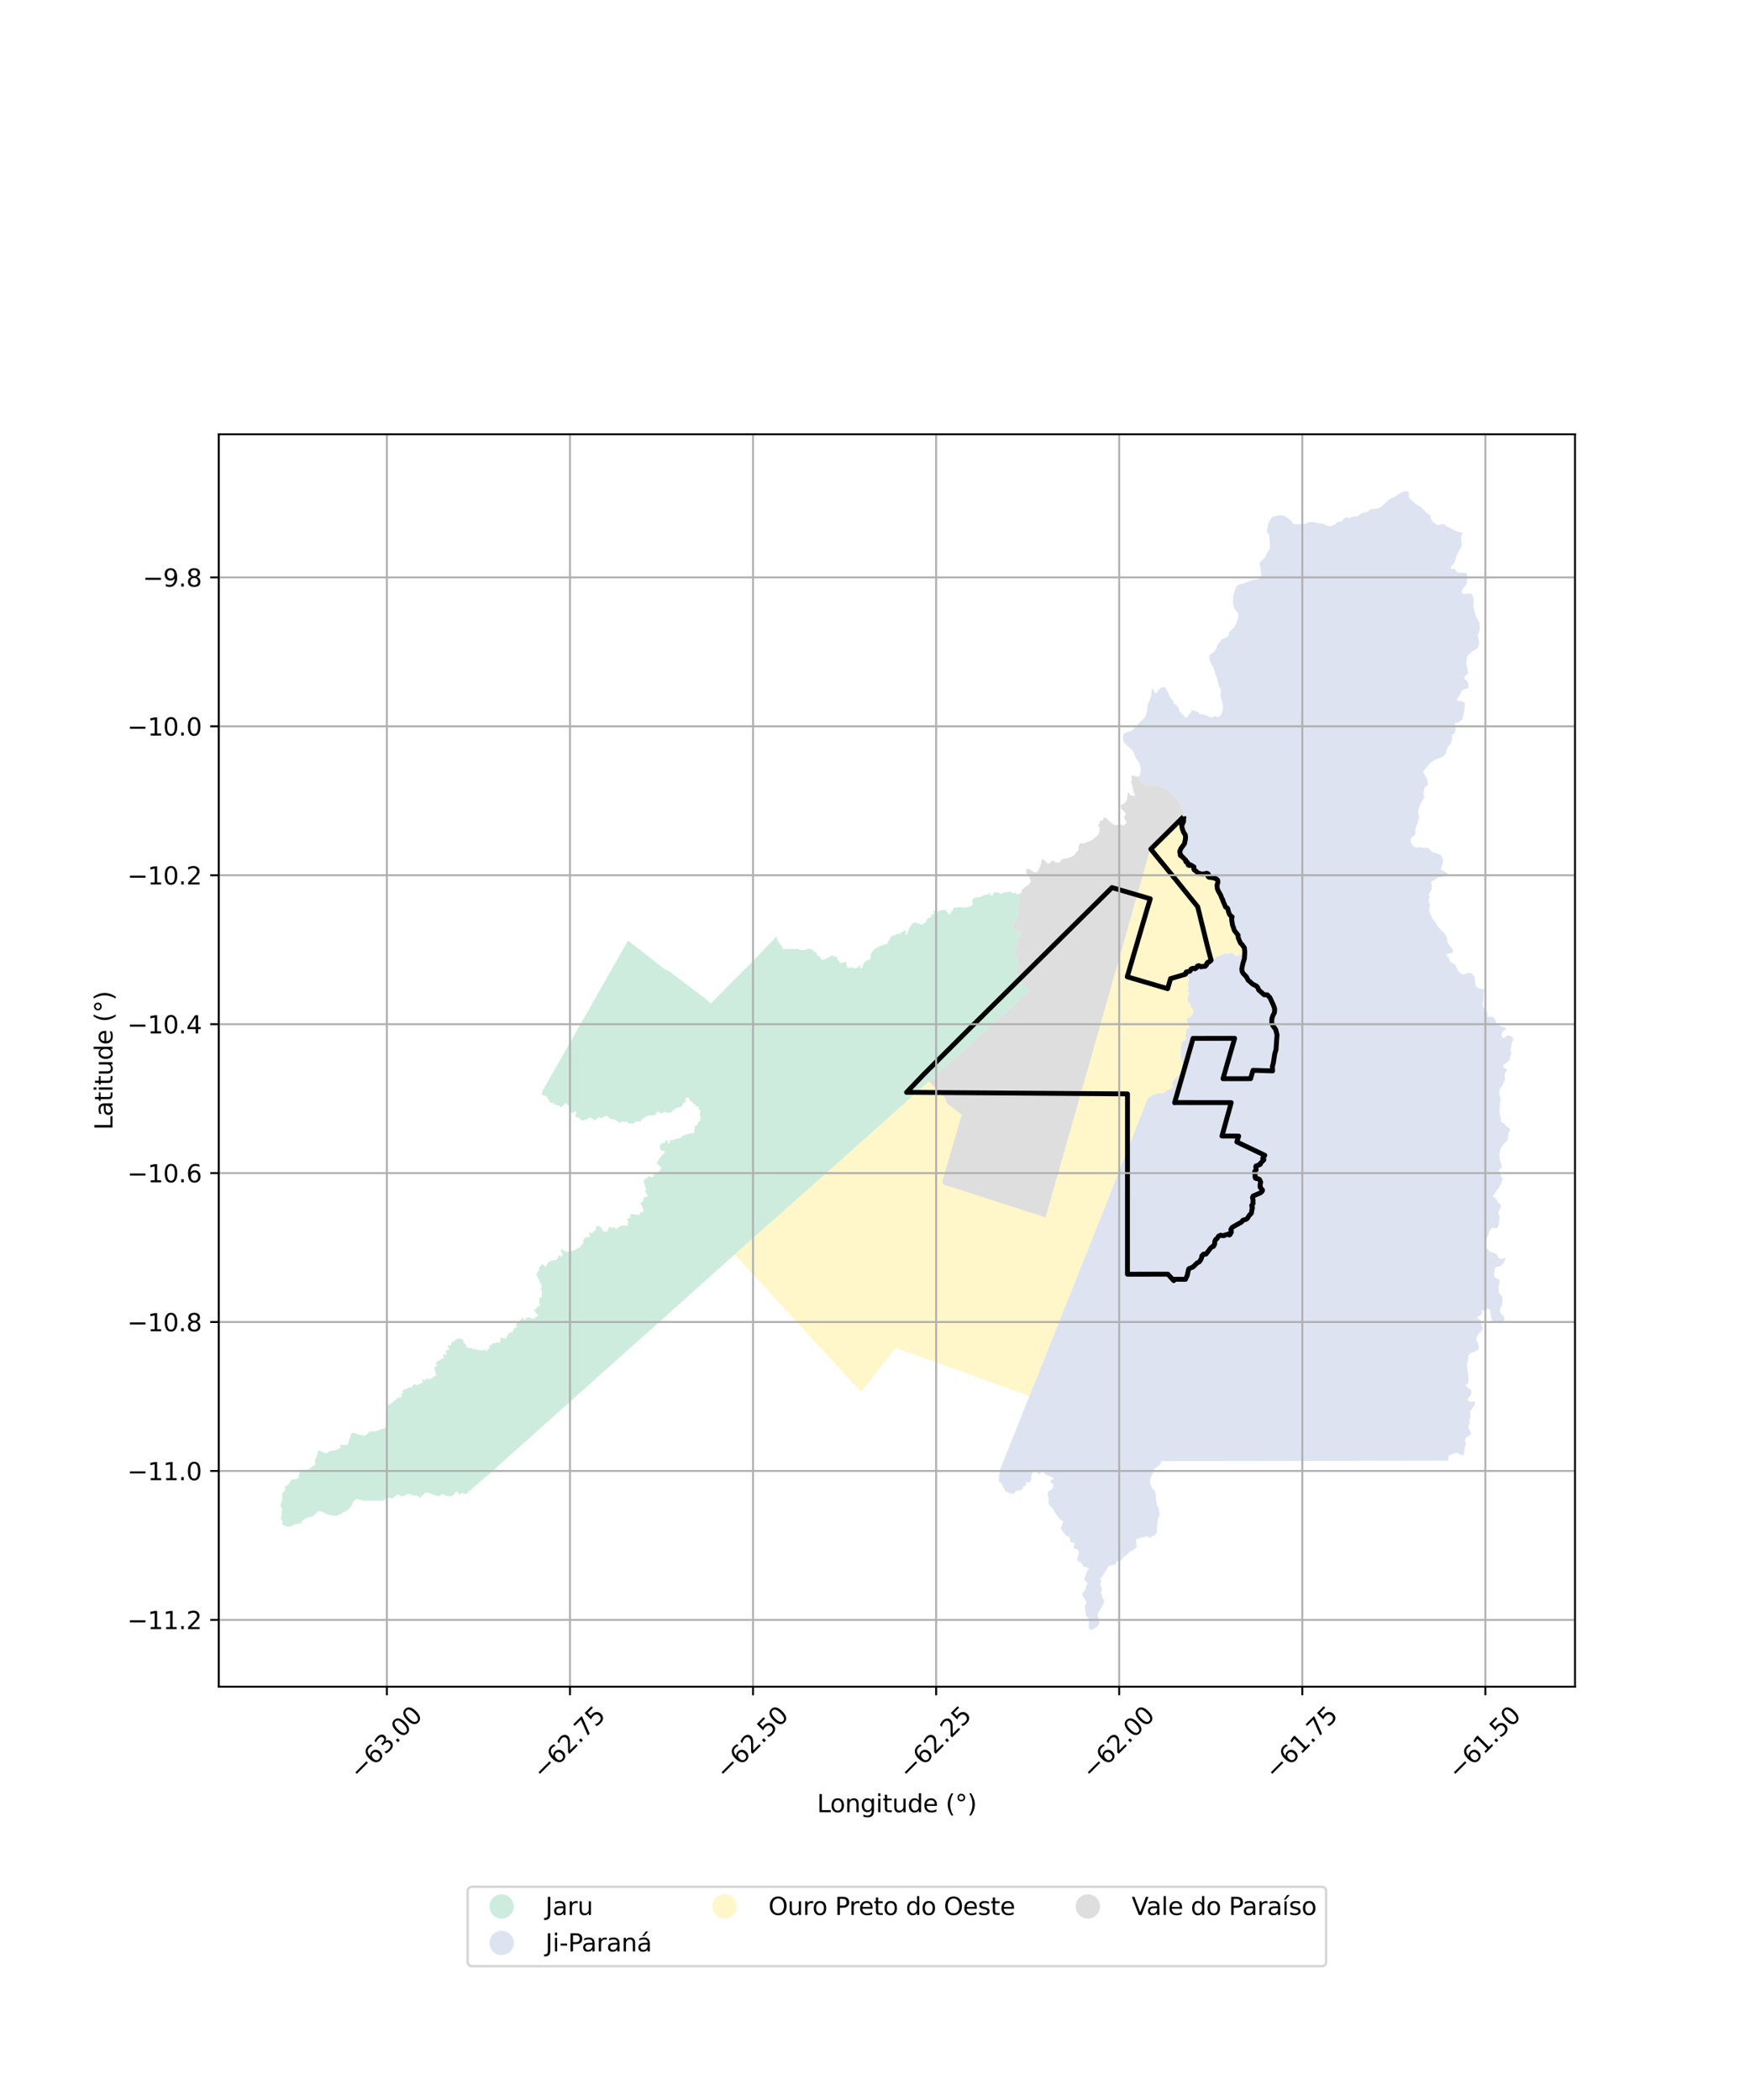 <?xml version="1.0" encoding="utf-8" standalone="no"?>
<!DOCTYPE svg PUBLIC "-//W3C//DTD SVG 1.1//EN"
  "http://www.w3.org/Graphics/SVG/1.1/DTD/svg11.dtd">
<svg xmlns:xlink="http://www.w3.org/1999/xlink" width="720pt" height="864pt" viewBox="0 0 720 864" xmlns="http://www.w3.org/2000/svg" version="1.1">
 <defs>
  <style type="text/css">*{stroke-linejoin: round; stroke-linecap: butt}</style>
 </defs>
 <g id="figure_1">
  <g id="patch_1">
   <path d="M 0 864 
L 720 864 
L 720 0 
L 0 0 
z
" style="fill: #ffffff"/>
  </g>
  <g id="axes_1">
   <g id="patch_2">
    <path d="M 90 693.976 
L 648 693.976 
L 648 178.664 
L 90 178.664 
z
" style="fill: #ffffff"/>
   </g>
   <g id="PatchCollection_1">
    <path d="M 500.853 361.947 
L 499.824 360.814 
L 498.638 359.934 
L 497.592 359.38 
L 496.463 358.993 
L 495.49 359.192 
L 493.382 358.226 
L 491.865 356.669 
L 487.331 352.69 
L 486.388 351.215 
L 485.724 349.771 
L 486.034 348.898 
L 486.885 347.809 
L 487.531 346.356 
L 487.623 345.07 
L 487.557 343.924 
L 486.928 341.425 
L 486.837 339.841 
L 487.419 334.688 
L 487.417 334.448 
L 487.415 334.26 
L 486.536 333.457 
L 486.032 332.558 
L 485.683 330.875 
L 484.918 329.703 
L 483.647 328.05 
L 482.376 327.072 
L 480.551 325.307 
L 478.853 324.264 
L 477.287 323.61 
L 475.915 323.286 
L 474.857 323.288 
L 472.66 323.386 
L 471.237 323.233 
L 469.946 322.694 
L 469.2 321.528 
L 468.709 319.517 
L 469.388 316.963 
L 469.143 315.126 
L 468.767 314.06 
L 467.494 312.149 
L 466.457 309.692 
L 465.855 308.654 
L 462.486 305.569 
L 462.126 304.627 
L 462.021 303.305 
L 462.214 302.458 
L 462.549 301.773 
L 464.449 300.962 
L 465.218 300.794 
L 465.941 300.363 
L 467.257 298.889 
L 470.426 295.759 
L 471.189 294.804 
L 471.521 294.188 
L 471.901 292.403 
L 472.023 290.681 
L 472.359 289.503 
L 473.588 286.538 
L 473.874 283.713 
L 474.207 283.413 
L 474.634 283.687 
L 474.934 284.824 
L 475.111 285.048 
L 475.386 285.118 
L 475.706 285.076 
L 475.922 284.881 
L 477.044 283.478 
L 477.729 282.948 
L 478.517 282.684 
L 479.412 282.851 
L 479.999 283.949 
L 480.434 284.511 
L 480.735 285.551 
L 481.464 286.922 
L 482.166 287.916 
L 482.431 288.018 
L 482.807 288.497 
L 482.986 289.703 
L 483.271 289.849 
L 483.909 289.871 
L 484.141 290.043 
L 484.294 290.663 
L 484.94 291.272 
L 485.113 292.29 
L 485.388 292.82 
L 486.578 293.976 
L 487.095 294.309 
L 487.167 294.354 
L 487.209 294.424 
L 487.875 295.511 
L 488.1 295.077 
L 488.658 294.772 
L 488.857 294.589 
L 490.261 292.439 
L 490.883 292.185 
L 491.774 292.419 
L 492.257 292.801 
L 492.948 292.906 
L 493.732 293.894 
L 494.091 293.949 
L 495.096 293.781 
L 496.153 294.404 
L 496.929 294.464 
L 497.18 294.555 
L 497.387 294.868 
L 498.347 295.182 
L 498.872 295.174 
L 499.434 294.688 
L 499.852 294.568 
L 500.978 295.199 
L 502.044 294.495 
L 502.593 293.554 
L 503.065 292.249 
L 503.17 290.274 
L 502.121 286.303 
L 502.311 284.403 
L 502.266 283.547 
L 502.144 283.106 
L 501.843 282.919 
L 501.489 282.332 
L 500.996 279.923 
L 500.715 279.231 
L 500.526 278.32 
L 500.006 277.446 
L 499.392 274.884 
L 498.505 273.466 
L 497.715 271.648 
L 497.52 270.569 
L 497.641 269.667 
L 498.58 268.762 
L 499.506 268.295 
L 500.262 267.106 
L 500.806 265.588 
L 501.593 264.435 
L 501.928 264.156 
L 502.599 262.964 
L 504.422 262.39 
L 505.46 261.574 
L 505.601 260.64 
L 505.922 259.709 
L 507.754 258.22 
L 508.797 256.004 
L 509.51 253.794 
L 509.496 252.662 
L 509.414 252.413 
L 507.619 249.97 
L 507.258 247.83 
L 507.263 247.745 
L 507.418 245.066 
L 508.305 242.214 
L 508.889 241.084 
L 509.312 240.677 
L 509.639 240.586 
L 511.48 240.076 
L 514.758 238.864 
L 516.659 238.398 
L 517.503 238.412 
L 518.54 237.785 
L 518.725 237.505 
L 518.914 236.312 
L 518.69 234.226 
L 518.238 232.311 
L 518.376 231.379 
L 519.135 230.46 
L 520.313 229.544 
L 520.716 229.082 
L 521.403 227.288 
L 522.298 225.993 
L 522.507 224.994 
L 522.482 223.796 
L 522.2 220.255 
L 521.832 219.465 
L 521.251 218.973 
L 521.219 218.667 
L 521.469 217.72 
L 521.753 215.494 
L 523.094 212.949 
L 524.216 212.424 
L 526.468 211.98 
L 528.399 212.154 
L 530.661 213.697 
L 531.945 215.367 
L 532.212 215.547 
L 532.677 215.701 
L 536.44 215.592 
L 537.416 215.337 
L 538.319 214.868 
L 539.426 214.733 
L 540.679 214.795 
L 542.594 215.362 
L 544.469 215.443 
L 544.97 215.838 
L 546.976 216.503 
L 547.383 216.517 
L 548.871 215.941 
L 550.401 214.704 
L 550.729 214.588 
L 551.795 214.647 
L 552.06 214.549 
L 552.456 213.74 
L 553.801 212.878 
L 554.521 212.768 
L 555.182 213.294 
L 556.523 212.541 
L 558.464 212.45 
L 560.556 211.019 
L 562.297 210.753 
L 562.385 210.74 
L 562.592 210.615 
L 563.82 209.531 
L 564.454 209.392 
L 566.295 209.363 
L 567.536 208.963 
L 569.506 207.416 
L 570.949 205.897 
L 571.132 205.762 
L 572.735 204.781 
L 573.764 204.457 
L 575.53 203.228 
L 577.956 202.121 
L 578.454 202.088 
L 578.877 202.129 
L 579.388 202.321 
L 579.679 202.896 
L 579.631 204.219 
L 579.898 204.95 
L 581.066 206.125 
L 582.435 207.298 
L 584.468 208.514 
L 586.449 210.513 
L 588.636 212.37 
L 588.677 213.24 
L 588.786 213.487 
L 589.129 214.269 
L 589.561 214.781 
L 590.409 215.322 
L 590.704 215.618 
L 591.005 215.921 
L 591.649 216.062 
L 591.82 216.019 
L 593.405 215.628 
L 594.478 215.828 
L 595.197 216.599 
L 596.05 216.876 
L 599.256 218.585 
L 600.677 219.015 
L 601.633 219.147 
L 601.716 219.375 
L 601.76 219.493 
L 601.082 221.008 
L 601.093 221.691 
L 601.382 223.734 
L 601.341 224.209 
L 601.299 224.683 
L 599.267 228.609 
L 598.454 231.294 
L 598.154 231.823 
L 597.199 232.895 
L 596.856 233.739 
L 596.946 234.002 
L 597.08 234.083 
L 597.198 234.153 
L 597.749 234.108 
L 598.301 234.063 
L 598.442 234.133 
L 598.595 234.209 
L 599.557 235.544 
L 599.601 235.554 
L 600.128 235.67 
L 602.638 235.611 
L 603.2 235.795 
L 603.618 236.248 
L 603.62 236.289 
L 603.709 238.199 
L 603.509 239.894 
L 602.739 241.201 
L 601.827 242.261 
L 601.399 243.234 
L 601.448 243.609 
L 601.7 244.159 
L 601.808 244.227 
L 601.952 244.318 
L 602.611 244.414 
L 602.615 244.414 
L 603.596 244.109 
L 603.76 244.092 
L 603.761 244.092 
L 604.171 244.11 
L 605.175 244.153 
L 605.179 244.154 
L 605.403 244.381 
L 605.627 244.609 
L 605.659 244.69 
L 606.219 246.11 
L 606.312 247.744 
L 606.146 249.257 
L 606.453 250.857 
L 607.173 253.086 
L 607.308 253.959 
L 608.186 255.213 
L 608.74 256.269 
L 608.787 259.017 
L 608.63 259.803 
L 608.574 259.911 
L 608.145 260.734 
L 608.026 261.755 
L 608.488 263.566 
L 608.588 264.761 
L 608.357 265.617 
L 607.787 266.832 
L 605.571 268.142 
L 604.05 269.539 
L 603.597 270.207 
L 603.264 272.725 
L 603.416 273.92 
L 604.152 276.781 
L 603.647 277.42 
L 603.227 277.595 
L 602.759 278.019 
L 602.453 278.882 
L 602.467 279.245 
L 602.659 279.4 
L 603.723 280.258 
L 603.783 280.398 
L 603.981 280.857 
L 604.249 282.498 
L 604.091 283.047 
L 603.773 283.138 
L 603.589 283.373 
L 602.072 283.731 
L 601.356 284.317 
L 600.331 286.426 
L 599.872 287.177 
L 599.245 287.83 
L 599.395 288.067 
L 599.444 288.089 
L 600.116 288.399 
L 600.318 288.414 
L 600.863 288.455 
L 602.118 288.788 
L 602.599 289.206 
L 602.613 289.292 
L 602.693 289.77 
L 602.492 292.369 
L 601.723 295.72 
L 601.319 296.323 
L 600.079 297.135 
L 599.484 297.411 
L 598.592 297.495 
L 598.557 298.107 
L 598.754 298.345 
L 599.036 298.684 
L 599.032 298.711 
L 599.003 298.893 
L 598.952 299.244 
L 598.934 299.36 
L 598.601 301.482 
L 597.46 302.29 
L 597.252 302.854 
L 597.487 303.295 
L 597.424 304.604 
L 596.75 305.945 
L 595.477 307.756 
L 594.859 309.66 
L 594.29 310.762 
L 593.862 311.187 
L 593.252 311.511 
L 590.952 312.353 
L 589.509 313.082 
L 588.777 313.774 
L 588.166 314.228 
L 587.281 315.269 
L 586.795 316.146 
L 586.44 316.277 
L 585.702 317.091 
L 585.555 317.698 
L 585.756 317.923 
L 585.911 318.097 
L 585.924 318.14 
L 586.087 318.695 
L 586.664 319.678 
L 586.773 319.78 
L 587.049 320.038 
L 587.07 320.134 
L 587.493 322.076 
L 587.409 323.107 
L 586.959 323.346 
L 586.859 323.399 
L 586.438 323.623 
L 586.086 324.095 
L 585.578 326.452 
L 585.664 326.967 
L 586.027 327.6 
L 586.027 328.141 
L 584.708 330.24 
L 584.412 330.71 
L 583.675 332.899 
L 583.4 334.74 
L 583.953 336.041 
L 583.265 338.727 
L 582.33 340.667 
L 582.339 343.003 
L 581.793 343.892 
L 581.124 344.276 
L 580.622 344.812 
L 580.429 346.126 
L 580.515 346.82 
L 581.048 347.594 
L 581.404 348.116 
L 581.454 348.158 
L 581.957 348.576 
L 583.019 348.691 
L 584.484 348.522 
L 585.144 348.816 
L 587.454 348.828 
L 588.084 349.212 
L 588.218 349.423 
L 588.402 349.714 
L 588.485 349.792 
L 589.296 350.55 
L 592.304 351.493 
L 592.852 351.949 
L 592.964 352.127 
L 593.449 352.903 
L 593.657 353.668 
L 593.724 354.684 
L 593.036 356.635 
L 592.969 356.823 
L 592.937 357.385 
L 593.113 357.983 
L 593.248 358.053 
L 594.953 358.944 
L 595.542 359.421 
L 595.518 359.492 
L 595.372 359.928 
L 594.124 360.259 
L 593.147 360.933 
L 592.208 360.792 
L 591.323 361.032 
L 590.828 361.709 
L 589.533 362.442 
L 589.138 362.382 
L 588.827 362.847 
L 589.038 364.291 
L 588.951 366.012 
L 587.74 368.245 
L 588.142 368.829 
L 587.645 370.921 
L 587.844 371.141 
L 588.015 371.331 
L 588.038 371.39 
L 588.277 371.985 
L 588.369 372.661 
L 587.942 374.293 
L 588.007 374.985 
L 589.454 378.254 
L 589.589 378.374 
L 590.183 378.907 
L 590.291 379.079 
L 591.75 381.414 
L 591.885 381.571 
L 592.387 382.159 
L 594.676 384.476 
L 594.73 384.585 
L 595.39 385.901 
L 595.38 386.999 
L 595.583 387.735 
L 596.211 388.739 
L 596.384 388.957 
L 597.44 390.293 
L 597.45 390.311 
L 597.841 391.044 
L 597.826 391.434 
L 597.575 391.821 
L 597.198 392.065 
L 596.025 392.32 
L 595.392 392.588 
L 595.055 392.885 
L 595.216 393.261 
L 595.354 393.386 
L 596.385 394.321 
L 596.38 394.389 
L 596.319 395.121 
L 596.63 395.76 
L 596.725 395.812 
L 598.806 396.935 
L 598.884 397.121 
L 599.791 399.266 
L 599.947 399.432 
L 600.959 400.507 
L 602.043 400.945 
L 604.653 400.17 
L 605.249 400.357 
L 605.999 400.984 
L 606.254 401.289 
L 606.289 401.35 
L 606.68 402.028 
L 607.156 405.638 
L 607.542 406.181 
L 607.566 406.193 
L 608.773 406.811 
L 609.768 406.895 
L 609.83 406.919 
L 610.606 407.214 
L 610.261 410.036 
L 610.321 411.293 
L 610.329 411.469 
L 610.29 411.703 
L 610.163 412.457 
L 610.187 414 
L 610.371 414.488 
L 611.418 416.092 
L 611.513 416.193 
L 611.7 416.391 
L 611.994 416.702 
L 611.885 417.711 
L 612.012 418.184 
L 612.226 418.285 
L 612.434 418.384 
L 614.272 418.393 
L 614.858 419.122 
L 614.873 419.15 
L 615.275 419.901 
L 615.561 420.93 
L 615.929 421.422 
L 615.94 421.429 
L 617.21 422.213 
L 618.165 422.359 
L 618.557 422.624 
L 619.711 422.951 
L 619.632 423.121 
L 619.552 423.293 
L 618.081 424.633 
L 617.709 426.001 
L 617.997 426.494 
L 618.304 427.023 
L 618.347 427.016 
L 619.08 426.904 
L 620.359 426.002 
L 621.005 426.065 
L 621.862 426.463 
L 622.257 426.817 
L 622.346 426.972 
L 622.636 427.474 
L 622.448 428.27 
L 621.954 429.248 
L 621.911 430.029 
L 621.327 432.145 
L 621.518 432.37 
L 621.922 432.846 
L 621.917 432.862 
L 621.333 434.673 
L 621.289 435.362 
L 621.04 436.233 
L 619.053 437.811 
L 618.335 438.142 
L 618.509 438.572 
L 618.586 439.338 
L 618.762 439.414 
L 619.958 439.928 
L 620.073 440.14 
L 620.101 440.192 
L 619.381 441.198 
L 619.104 441.985 
L 619.019 442.498 
L 619.212 443.568 
L 619.106 444.34 
L 618.125 446.579 
L 616.905 448.259 
L 616.929 450.669 
L 617.454 452.19 
L 617.096 453.823 
L 617.127 455.48 
L 616.854 457.039 
L 617.402 459.801 
L 617.431 461.164 
L 617.757 461.708 
L 617.825 461.745 
L 618.955 462.352 
L 619.992 463.578 
L 621.104 464.388 
L 621.241 464.592 
L 621.272 464.638 
L 620.665 466.215 
L 620.46 467.99 
L 620.127 469.332 
L 618.426 470.962 
L 617.544 472.256 
L 617.162 473.199 
L 616.837 475.439 
L 617.304 478.112 
L 617.915 479.489 
L 617.791 480.186 
L 616.744 481.29 
L 616.696 481.658 
L 617.75 484.326 
L 617.889 484.433 
L 618.242 484.704 
L 618.258 484.813 
L 618.285 484.997 
L 617.892 485.885 
L 617.74 486.678 
L 616.685 488.652 
L 615.632 489.959 
L 614.975 491.161 
L 614.26 491.78 
L 614.259 492.17 
L 614.453 492.381 
L 614.478 492.408 
L 615.029 492.667 
L 615.192 492.898 
L 616.624 494.931 
L 616.711 495.024 
L 617.465 495.836 
L 617.472 495.881 
L 617.531 496.253 
L 617.414 496.893 
L 616.617 498.374 
L 616.436 498.991 
L 616.585 499.695 
L 616.7 499.89 
L 616.708 499.905 
L 616.938 500.297 
L 617.013 500.841 
L 616.704 503.286 
L 616.635 503.832 
L 616.386 504.694 
L 615.799 505.249 
L 615.226 505.331 
L 614.337 505.056 
L 613.961 505.087 
L 613.262 505.854 
L 613.169 505.956 
L 612.741 506.425 
L 612.373 508.181 
L 612.33 508.388 
L 611.718 509.086 
L 611.559 509.738 
L 611.517 511.103 
L 611.345 511.806 
L 611.307 512.862 
L 611.477 513.267 
L 611.657 513.481 
L 612.85 514.897 
L 614.084 515.421 
L 615.396 515.75 
L 615.845 516.196 
L 615.907 516.311 
L 616.486 517.382 
L 616.647 517.567 
L 616.861 517.813 
L 617.817 517.961 
L 618.954 517.54 
L 619.312 517.622 
L 619.431 517.851 
L 619.442 517.873 
L 618.245 520.18 
L 617.372 520.822 
L 615.558 521.341 
L 615.237 521.61 
L 615.012 522.124 
L 614.619 524.461 
L 614.701 525.045 
L 614.895 525.289 
L 615.318 525.822 
L 616.506 526.228 
L 616.653 526.458 
L 616.887 526.827 
L 616.861 528.008 
L 616.511 529.751 
L 616.709 531.721 
L 616.826 532.048 
L 617.021 532.331 
L 617.089 532.397 
L 617.869 533.148 
L 617.948 533.286 
L 618.187 533.704 
L 618.23 534.056 
L 618.146 535.221 
L 618.139 535.318 
L 617.944 536.07 
L 617.944 537.419 
L 617.393 537.779 
L 617.3 537.924 
L 617.241 538.018 
L 617.067 539.505 
L 617.266 540.153 
L 617.43 540.312 
L 618.539 541.388 
L 618.561 541.47 
L 619.008 543.161 
L 618.548 543.518 
L 616.713 544.037 
L 615.334 544.11 
L 614.465 543.64 
L 614.093 543.345 
L 614.034 543.298 
L 613.603 542.663 
L 613.483 541.47 
L 613.122 540.29 
L 613.143 539.244 
L 613.144 539.179 
L 612.475 538.563 
L 611.79 538.445 
L 610.914 539.135 
L 609.529 539.253 
L 609.712 540.103 
L 609.499 540.686 
L 609.118 541.112 
L 607.841 541.987 
L 607.781 542.334 
L 607.989 542.448 
L 608.909 542.95 
L 609.01 543.145 
L 609.292 543.687 
L 609.734 545.564 
L 610.093 546.51 
L 609.332 547.777 
L 607.882 549.439 
L 607.351 550.725 
L 607.412 551.194 
L 607.909 552.277 
L 608.156 553.039 
L 608.257 553.352 
L 608.278 553.417 
L 608.403 553.802 
L 608.453 554.471 
L 608.112 555.206 
L 608.048 555.262 
L 607.443 555.787 
L 606.277 556.33 
L 604.944 556.765 
L 604.686 556.952 
L 604.399 557.331 
L 604.192 557.954 
L 603.94 559.85 
L 603.547 561.019 
L 603.738 563.774 
L 604.063 565.331 
L 604.214 568.09 
L 603.957 568.977 
L 603.858 569.314 
L 603.048 569.835 
L 603.032 570.176 
L 603.224 570.38 
L 603.432 570.601 
L 604.915 571.588 
L 605.089 571.822 
L 605.299 572.106 
L 605.365 572.879 
L 605.097 574.151 
L 603.76 575.595 
L 603.802 576.014 
L 603.969 576.252 
L 603.999 576.269 
L 604.777 576.708 
L 605.374 576.754 
L 606.662 576.53 
L 606.795 576.785 
L 606.814 576.823 
L 606.687 578.118 
L 605.441 579.84 
L 604.956 580.51 
L 604.841 580.847 
L 604.823 581.096 
L 605.039 581.984 
L 604.998 583.05 
L 604.544 584.289 
L 604.622 585.597 
L 604.118 586.892 
L 604.365 588.026 
L 605.124 589.157 
L 605.216 589.379 
L 605.217 589.396 
L 605.243 589.785 
L 605.163 590.035 
L 604.702 590.611 
L 603.694 591.204 
L 603.349 591.407 
L 602.806 592.08 
L 602.72 592.765 
L 603.055 593.675 
L 603.139 594.404 
L 602.561 595.616 
L 602.521 597.312 
L 602.059 598.768 
L 601.724 598.776 
L 599.496 597.8 
L 598.862 597.807 
L 597.976 598.197 
L 597.024 598.333 
L 596.251 598.808 
L 595.851 599.367 
L 595.982 600.936 
L 571.352 600.997 
L 536.479 601.072 
L 514.376 601.113 
L 508.304 601.119 
L 477.904 601.144 
L 477.673 601.97 
L 477.069 602.805 
L 476.583 603.233 
L 475.118 603.988 
L 474.751 605.126 
L 473.227 608.625 
L 473.126 610.132 
L 474.264 612.671 
L 475.204 613.426 
L 475.595 614.894 
L 475.536 616.369 
L 476.038 619.268 
L 476.59 620.311 
L 476.708 620.534 
L 476.849 621.974 
L 477.194 622.982 
L 476.438 624.864 
L 475.998 628.071 
L 475.862 629.799 
L 476.06 630.588 
L 476.072 631.059 
L 475.36 630.834 
L 475.185 631.692 
L 474.792 631.876 
L 474.031 631.939 
L 473.554 632.557 
L 473.035 632.664 
L 471.797 632.08 
L 470.547 632.543 
L 469.612 632.529 
L 468.866 632.921 
L 468.137 633.135 
L 467.561 633.095 
L 467.469 634.687 
L 467.737 636.232 
L 467.453 636.741 
L 465.898 638.011 
L 464.657 638.496 
L 463.778 639.673 
L 462.741 640.201 
L 462.212 640.625 
L 461.442 641.812 
L 460.454 642.433 
L 459.366 642.375 
L 459.179 643.458 
L 458.949 643.614 
L 456.018 644.412 
L 455.243 645.921 
L 454.053 647.528 
L 453.5 648.809 
L 452.505 649.375 
L 453.116 650.261 
L 452.604 651.793 
L 453.442 654.072 
L 452.855 655.483 
L 453.357 656.295 
L 453.525 657.329 
L 454.353 658.529 
L 454.136 659.616 
L 453.484 660.852 
L 452.615 662.08 
L 452.621 662.322 
L 451.571 664.322 
L 451.68 665.16 
L 452.275 666.782 
L 452.381 667.819 
L 451.824 668.949 
L 450.352 669.977 
L 448.961 670.552 
L 448.316 670.321 
L 447.902 669.804 
L 448.059 665.998 
L 446.871 664.744 
L 446.259 660.972 
L 446.403 660.553 
L 446.987 659.774 
L 447.004 659.052 
L 445.183 656.018 
L 445.517 655.205 
L 446.236 654.544 
L 446.587 653.804 
L 446.705 652.825 
L 447.381 651.695 
L 447.081 650.87 
L 446.143 649.936 
L 446.536 648.363 
L 447.381 646.114 
L 447.883 645.801 
L 447.774 645.355 
L 447.239 644.927 
L 445.725 644.515 
L 445.08 643.266 
L 444.352 642.669 
L 443.481 642.209 
L 443.196 641.639 
L 443.263 640.889 
L 443.823 639.351 
L 443.831 638.403 
L 443.515 637.69 
L 442.827 637.309 
L 441.916 637.139 
L 441.69 636.648 
L 441.991 635.5 
L 442.06 634.687 
L 441.078 634.674 
L 440.688 634.533 
L 440.335 634.405 
L 440.319 632.906 
L 439.814 632.359 
L 438.451 631.793 
L 438.284 631.3 
L 437.204 630.123 
L 436.753 629.387 
L 436.547 628.552 
L 436.612 628.383 
L 437.514 626.029 
L 436.142 625.15 
L 434.144 622.449 
L 433.018 620.484 
L 431.471 618.975 
L 431.329 618.022 
L 431.512 616.416 
L 431.211 615.541 
L 431.019 614.395 
L 431.389 613.49 
L 432.97 612.65 
L 432.985 612.598 
L 433.506 610.75 
L 432.275 609.982 
L 432.376 608.789 
L 433.312 608.756 
L 433.438 608.263 
L 432.509 607.527 
L 430.031 606.676 
L 429.169 605.492 
L 428.674 605.334 
L 427.923 606.495 
L 427.278 606.369 
L 426.96 606.187 
L 426.659 605.756 
L 425.88 605.353 
L 424.992 605.841 
L 424.639 606.343 
L 424.438 606.766 
L 424.189 607.616 
L 424.256 608.485 
L 424.158 608.873 
L 423.571 609.868 
L 423.21 609.969 
L 422.348 609.789 
L 422.141 610.028 
L 422.015 611.083 
L 421.605 611.377 
L 420.992 611.498 
L 420.784 612.244 
L 420.465 612.815 
L 419.937 613.052 
L 418.176 613.335 
L 417.92 613.484 
L 417.561 614.11 
L 416.952 614.514 
L 415.62 614.472 
L 414.673 613.912 
L 413.771 613.706 
L 413.466 613.156 
L 412.549 611.506 
L 412.674 610.958 
L 412.221 610.868 
L 411.812 609.888 
L 410.975 609.74 
L 410.864 609.15 
L 411.316 607.771 
L 410.899 607.287 
L 410.774 606.801 
L 411.191 606.694 
L 411.365 606.09 
L 411.375 605.993 
L 411.135 605.398 
L 415.009 595.714 
L 419.097 585.489 
L 423.058 575.575 
L 423.54 574.372 
L 427.167 565.303 
L 429.469 559.546 
L 431.564 554.305 
L 435.965 543.289 
L 438.482 536.989 
L 440.349 532.312 
L 444.155 522.778 
L 450.278 507.429 
L 450.297 507.382 
L 454.445 496.976 
L 472.382 451.411 
L 473.472 451.323 
L 473.949 450.748 
L 475.778 450.004 
L 476.781 449.842 
L 478.3 449.82 
L 479.508 449.21 
L 480.329 448.357 
L 481.524 448.106 
L 482.234 447.783 
L 482.693 447.242 
L 482.35 445.469 
L 482.653 444.691 
L 484.041 443.145 
L 485.514 441.837 
L 485.758 441.329 
L 485.93 440.351 
L 486.377 439.679 
L 486.753 438.778 
L 486.889 437.967 
L 485.698 435.253 
L 485.772 434.697 
L 485.656 433.306 
L 486.098 429.013 
L 487.592 428.003 
L 488.033 427.056 
L 487.868 426.423 
L 487.53 425.91 
L 488.107 425.326 
L 487.808 424.395 
L 488.461 423.061 
L 489.363 423.196 
L 489.064 422.59 
L 489.222 421.57 
L 488.653 421.185 
L 488.586 420.58 
L 488.059 419.724 
L 488.4 419.183 
L 489.005 418.655 
L 489.875 418.305 
L 490.344 417.507 
L 490.827 417.091 
L 491.022 415.583 
L 490.477 415.114 
L 490.092 414.454 
L 489.74 413.465 
L 488.693 411.946 
L 488.602 411.4 
L 488.677 409.804 
L 489.163 409.445 
L 489.105 408.332 
L 488.417 407.661 
L 489.138 406.886 
L 488.668 404.853 
L 488.944 404.484 
L 488.846 403.428 
L 489.365 402.952 
L 488.903 402.372 
L 488.512 401.599 
L 487.791 401.513 
L 487.735 400.508 
L 487.697 399.817 
L 488.778 399.432 
L 490.343 398.317 
L 490.779 398.278 
L 491.339 398.451 
L 492.217 398.075 
L 492.644 397.089 
L 493.205 397.188 
L 493.81 397.788 
L 494.677 397.43 
L 495.316 396.734 
L 496.143 396.135 
L 499.898 394.32 
L 500.73 393.425 
L 501.484 393.435 
L 502.429 392.818 
L 502.974 392.716 
L 503.86 392.15 
L 504.487 392.248 
L 505.049 392.591 
L 506.161 392.014 
L 507.476 392.343 
L 508.439 393.548 
L 508.69 393.084 
L 509.753 393.261 
L 509.669 392.886 
L 510.338 392.861 
L 510.799 392.471 
L 511.141 392.653 
L 511.033 392.966 
L 511.695 392.976 
L 511.777 392.3 
L 512.091 391.968 
L 512.354 391.691 
L 511.996 389.576 
L 510.965 388.371 
L 510.019 386.758 
L 509.275 384.358 
L 507.778 381.678 
L 507.149 379.694 
L 507.117 378.082 
L 506.924 376.981 
L 506.161 375.277 
L 503.916 372.042 
L 502.991 370.196 
L 501.566 366.565 
L 500.853 361.947 
" clip-path="url(#p02cbae10e9)" style="fill: #cbd5e8; fill-opacity: 0.65"/>
    <path d="M 371.972 454.095 
L 361.623 463.342 
L 353.659 470.432 
L 349.464 474.161 
L 344.247 478.806 
L 335.847 486.276 
L 325.671 495.321 
L 317.532 502.552 
L 313.301 506.309 
L 309.829 509.403 
L 302.212 516.188 
L 293.389 524.089 
L 284.849 531.733 
L 275.726 539.895 
L 267.852 546.936 
L 260.295 553.691 
L 252.415 560.732 
L 247.436 565.179 
L 244.395 567.894 
L 237.267 574.271 
L 235.359 575.978 
L 226.584 583.823 
L 219.726 589.952 
L 218.582 590.975 
L 210.211 598.452 
L 202.702 605.157 
L 191.894 614.574 
L 190.862 614.557 
L 190.142 614.095 
L 189.146 614.843 
L 188.537 614.658 
L 188.368 613.941 
L 187.54 613.758 
L 186.402 615.225 
L 185.805 615.583 
L 184.445 615.531 
L 183.447 615.327 
L 182.307 614.873 
L 181.906 614.714 
L 180.878 615.442 
L 179.674 615.571 
L 179.054 615.095 
L 177.68 614.907 
L 176.233 614.155 
L 174.928 614.146 
L 174.62 614.444 
L 173.62 615.406 
L 172.736 616.341 
L 172.424 616.238 
L 172.308 615.723 
L 171.656 615.363 
L 170.457 615.328 
L 169.354 615.136 
L 168.441 614.599 
L 167.027 614.716 
L 166.909 615.155 
L 165.177 615.71 
L 164.616 615.282 
L 163.787 614.877 
L 162.699 615.387 
L 161.929 616.287 
L 161.075 616.513 
L 160.164 616.199 
L 158.976 616.434 
L 158.531 616.75 
L 158.292 616.982 
L 157.46 617.394 
L 157.1 617.443 
L 152.609 617.383 
L 150.958 617.403 
L 149.971 617.477 
L 149.266 617.347 
L 147.793 616.97 
L 147.399 616.861 
L 147.04 616.679 
L 146.763 616.723 
L 146.233 616.987 
L 145.459 617.798 
L 145.157 618.289 
L 144.905 618.956 
L 144.604 619.515 
L 144.204 620.085 
L 143.339 621 
L 142.135 621.762 
L 141.934 621.95 
L 141.138 622.266 
L 140.595 622.644 
L 139.431 623.268 
L 139.198 623.456 
L 138.06 623.702 
L 136.383 623.54 
L 135.421 623.233 
L 135.084 623.191 
L 134.437 622.91 
L 133.942 622.767 
L 133.398 622.414 
L 132.805 622.167 
L 132.29 621.883 
L 131.289 621.647 
L 130.72 621.954 
L 130.477 622.221 
L 129.983 622.597 
L 129.389 623.36 
L 129.012 623.581 
L 128.737 623.841 
L 128.422 623.988 
L 126.87 624.311 
L 125.739 624.796 
L 124.694 625.405 
L 124.458 625.646 
L 124.137 626.274 
L 123.709 626.839 
L 122.504 626.964 
L 122.008 627.064 
L 121.387 627.081 
L 120.878 627.313 
L 120.216 627.763 
L 119.63 628.051 
L 119.052 628.094 
L 118.376 628.032 
L 117.722 627.844 
L 116.649 627.629 
L 116.197 627.07 
L 116.099 625.713 
L 115.498 624.694 
L 115.921 622.87 
L 115.897 622.034 
L 116.03 620.66 
L 115.757 620.07 
L 115.364 619.68 
L 115.536 618.713 
L 116.066 617.358 
L 116.182 616.65 
L 116.08 615.1 
L 116.116 614.299 
L 116.623 613.923 
L 117.512 612.633 
L 117.07 612.209 
L 117.311 611.565 
L 118.449 610.957 
L 118.884 610.556 
L 119.204 610.018 
L 119.572 609.241 
L 119.924 608.852 
L 120.469 608.621 
L 121.899 608.562 
L 122.409 608.407 
L 122.876 608.005 
L 122.92 607.115 
L 123.221 605.891 
L 123.947 604.793 
L 124.181 604.626 
L 125.094 604.718 
L 125.43 604.674 
L 126.075 604.742 
L 126.386 604.703 
L 127.406 604.254 
L 127.933 603.798 
L 128.678 603.154 
L 129.362 602.849 
L 129.707 602.237 
L 129.698 601.821 
L 129.555 601.239 
L 129.64 600.57 
L 130.084 599.648 
L 130.451 598.643 
L 130.947 596.755 
L 131.456 596.768 
L 131.941 596.993 
L 132.342 597.274 
L 134.084 597.961 
L 134.563 597.916 
L 134.922 597.702 
L 135.163 597.233 
L 135.616 597.01 
L 136.035 596.916 
L 137.205 596.811 
L 138.67 596.434 
L 139.574 595.914 
L 139.918 595.918 
L 140.262 595.764 
L 140.053 595.207 
L 139.942 594.577 
L 140.135 594.416 
L 141.466 594.51 
L 142.906 594.436 
L 143.141 594.213 
L 143.274 593.773 
L 143.449 592.812 
L 143.828 591.967 
L 144.254 590.607 
L 144.361 589.882 
L 144.864 589.571 
L 145.114 589.513 
L 145.776 589.519 
L 146.278 589.679 
L 147.894 590.431 
L 148.237 590.488 
L 149.049 590.43 
L 149.301 590.601 
L 150.329 590.692 
L 150.682 590.232 
L 151.008 590.137 
L 151.433 589.825 
L 151.669 589.335 
L 152.097 588.963 
L 152.908 588.863 
L 153.65 588.992 
L 155.694 588.535 
L 155.871 588.332 
L 156.121 588.224 
L 158.214 587.657 
L 159.001 586.968 
L 159.009 586.26 
L 159.093 578.428 
L 159.764 578.242 
L 160.006 577.967 
L 160.229 577.601 
L 160.768 577.57 
L 161.367 577.277 
L 161.542 576.946 
L 162.063 576.297 
L 162.542 576.227 
L 162.833 575.972 
L 163.379 575.164 
L 164.155 574.922 
L 164.489 574.918 
L 165.262 574.71 
L 165.412 574.498 
L 165.285 574.278 
L 165.053 574.126 
L 164.985 573.722 
L 165.085 573.513 
L 165.704 573.392 
L 165.787 573.077 
L 165.664 572.773 
L 165.664 572.233 
L 166.006 571.829 
L 166.415 571.622 
L 166.751 571.629 
L 166.902 571.714 
L 167.353 571.25 
L 167.864 571.01 
L 168.048 570.69 
L 169.069 570.848 
L 169.438 570.749 
L 169.756 570.074 
L 170.065 569.969 
L 170.516 569.437 
L 170.818 569.377 
L 170.91 569.545 
L 170.927 569.728 
L 171.396 569.917 
L 171.947 569.649 
L 173.17 569.197 
L 173.915 568.734 
L 173.915 568.526 
L 173.713 568.076 
L 173.663 567.649 
L 173.756 567.387 
L 173.932 567.499 
L 174.416 568.017 
L 174.877 567.798 
L 175.145 567.392 
L 175.396 567.139 
L 175.605 567.14 
L 176.32 567.578 
L 176.584 567.314 
L 177.446 567.241 
L 177.875 566.933 
L 178.45 566.388 
L 178.628 566.136 
L 178.736 566.125 
L 178.987 566.228 
L 179.188 565.953 
L 179.423 565.839 
L 179.505 565.671 
L 179.297 565.241 
L 178.963 563.868 
L 178.644 563.452 
L 178.921 563.033 
L 178.821 562.518 
L 179.163 562.21 
L 179.85 561.946 
L 179.908 561.638 
L 179.474 561.404 
L 179.363 561.126 
L 179.54 560.387 
L 180.56 559.715 
L 181.07 559.711 
L 181.331 559.458 
L 181.271 559.177 
L 181.673 558.915 
L 182.127 559.106 
L 182.502 558.827 
L 182.61 558.537 
L 182.511 558.145 
L 182.209 557.646 
L 182.426 557.313 
L 182.686 557.173 
L 182.795 557.003 
L 182.927 557.1 
L 183.148 557.487 
L 183.371 557.677 
L 183.575 557.333 
L 183.608 556.945 
L 183.789 556.671 
L 183.282 555.834 
L 183.406 555.539 
L 183.674 555.528 
L 184.058 555.676 
L 184.889 554.824 
L 184.771 554.587 
L 184.47 554.639 
L 184.302 554.396 
L 184.428 553.52 
L 184.686 553.281 
L 184.878 553.462 
L 185.222 553.585 
L 185.708 553.292 
L 185.877 552.995 
L 185.525 552.687 
L 185.715 552.317 
L 186.309 552.05 
L 186.912 551.891 
L 187.043 551.6 
L 187.231 551.18 
L 188.219 550.842 
L 188.477 550.675 
L 188.604 550.887 
L 188.805 550.985 
L 188.99 550.711 
L 189.256 550.64 
L 189.66 550.793 
L 190.235 551.191 
L 190.622 551.342 
L 190.771 551.716 
L 190.572 552.246 
L 190.964 552.765 
L 191.364 552.818 
L 191.643 553.182 
L 191.758 553.684 
L 192.102 554.189 
L 192.437 554.524 
L 193.081 554.552 
L 193.482 554.769 
L 193.911 554.65 
L 194.657 554.957 
L 195.124 555.379 
L 195.391 555.315 
L 195.459 555.048 
L 195.736 554.84 
L 196.027 554.971 
L 196.454 555.433 
L 196.64 555.485 
L 196.79 555.528 
L 197.318 555.442 
L 198.246 555.518 
L 198.58 555.7 
L 198.939 555.59 
L 199.093 555.416 
L 199.19 555.2 
L 199.644 555.056 
L 199.827 555.649 
L 200.028 555.857 
L 200.297 555.799 
L 200.404 555.435 
L 200.948 554.938 
L 201.291 554.888 
L 201.418 554.144 
L 201.418 553.58 
L 201.719 553.273 
L 202.297 553.2 
L 202.489 552.934 
L 202.849 552.626 
L 203.433 552.517 
L 203.57 552.637 
L 204.072 552.533 
L 204.649 552.24 
L 204.889 552.28 
L 205.133 552.46 
L 205.394 552.303 
L 205.661 552.374 
L 205.854 552.17 
L 205.669 551.568 
L 206.113 551.286 
L 206.039 551.078 
L 205.803 550.858 
L 205.929 550.313 
L 206.172 550.293 
L 206.848 550.544 
L 207.376 550.67 
L 207.779 550.648 
L 208.029 550.774 
L 208.414 550.522 
L 208.548 550.282 
L 208.423 549.949 
L 208.935 549.115 
L 209.411 548.178 
L 209.779 548.424 
L 209.938 548.344 
L 209.988 548.212 
L 210.028 548.105 
L 210.716 548.128 
L 211.027 547.986 
L 210.991 547.585 
L 211.318 547.249 
L 211.335 546.957 
L 211.161 546.79 
L 211.337 546.609 
L 212.49 546.102 
L 212.701 545.67 
L 212.684 545.488 
L 212.331 545.388 
L 212.132 545.24 
L 212.617 544.46 
L 212.775 544.042 
L 213.085 543.832 
L 213.487 544.019 
L 214.015 544.062 
L 214.249 543.698 
L 214.013 543.546 
L 213.88 543.213 
L 213.989 542.965 
L 214.349 543.002 
L 214.601 542.766 
L 214.643 542.46 
L 214.919 542.249 
L 215.22 542.337 
L 215.404 542.734 
L 215.748 543.037 
L 216.124 543.018 
L 216.458 542.49 
L 216.608 542.07 
L 216.993 542.013 
L 217.948 542.145 
L 218.977 542.598 
L 219.388 542.678 
L 219.729 542.62 
L 220.006 542.367 
L 220.182 541.893 
L 220.484 541.852 
L 221.111 541.61 
L 221.369 541.36 
L 221.145 540.833 
L 220.651 540.364 
L 220.443 540.322 
L 220.467 539.668 
L 220.047 539.67 
L 219.705 538.951 
L 219.898 538.756 
L 220.124 538.658 
L 220.543 538.668 
L 221.02 537.692 
L 222.04 537.31 
L 222.284 536.961 
L 222.049 536.711 
L 221.941 536.143 
L 221.965 535.587 
L 221.773 535.089 
L 221.932 534.823 
L 221.806 534.504 
L 221.849 534.184 
L 222.276 533.887 
L 222.959 533.608 
L 222.811 532.828 
L 222.892 532.37 
L 222.911 531.64 
L 223.127 531.3 
L 222.652 531.051 
L 222.492 530.677 
L 222.678 529.786 
L 222.886 529.34 
L 222.926 528.99 
L 222.71 528.562 
L 222.466 528.23 
L 222.141 527.467 
L 221.921 527.171 
L 221.588 526.374 
L 221.26 525.84 
L 221.043 524.986 
L 220.677 524.406 
L 220.776 524.22 
L 220.802 523.708 
L 221.16 523.291 
L 221.571 523.023 
L 221.99 522.312 
L 221.772 521.854 
L 221.656 521.784 
L 221.613 521.633 
L 222.425 520.823 
L 222.576 520.515 
L 223.262 520.261 
L 223.497 520.245 
L 223.865 520.387 
L 224.016 520.682 
L 223.949 520.902 
L 224.333 521.255 
L 224.586 521.084 
L 224.642 520.738 
L 224.938 520.54 
L 225.321 520.122 
L 225.32 519.483 
L 225.59 519.299 
L 226.218 519.032 
L 226.82 518.682 
L 227.371 518.508 
L 227.657 518.659 
L 227.957 518.339 
L 228.275 518.304 
L 228.888 518.554 
L 229.013 518.122 
L 229.649 517.562 
L 229.731 517.093 
L 229.499 516.842 
L 229.598 516.632 
L 229.982 516.519 
L 230.201 516.657 
L 230.575 516.667 
L 230.711 516.745 
L 230.712 517.098 
L 230.871 517.235 
L 230.971 517.18 
L 231.304 516.816 
L 231.222 516.316 
L 231.525 515.853 
L 231.262 515.69 
L 231.064 515.193 
L 230.889 515.002 
L 230.645 514.735 
L 230.802 514.425 
L 230.812 513.969 
L 231.256 513.971 
L 231.706 514.241 
L 231.74 514.659 
L 232.067 514.794 
L 232.528 514.668 
L 232.804 515.057 
L 233.23 515.079 
L 233.743 514.883 
L 234.143 514.949 
L 234.469 514.835 
L 234.619 514.582 
L 234.896 514.526 
L 234.979 514.816 
L 235.256 514.857 
L 235.431 514.64 
L 235.624 514.533 
L 235.74 514.695 
L 236.044 514.49 
L 236.202 514.267 
L 236.428 514.26 
L 236.696 514.418 
L 236.894 514.026 
L 237.056 513.859 
L 237.315 513.898 
L 237.799 513.783 
L 237.641 513.324 
L 237.783 513.199 
L 238.192 513.252 
L 238.496 513.425 
L 238.669 513.43 
L 238.861 513.068 
L 238.61 512.875 
L 238.655 512.681 
L 239.936 511.603 
L 240.003 511.407 
L 239.826 510.93 
L 239.968 510.669 
L 240.053 510.405 
L 239.935 510.295 
L 239.976 510.099 
L 240.277 509.99 
L 240.446 509.362 
L 240.721 509.177 
L 240.823 509.399 
L 241.149 509.132 
L 241.709 508.937 
L 242.488 508.97 
L 242.705 508.799 
L 242.278 507.514 
L 242.339 507.158 
L 242.604 506.994 
L 242.738 507.231 
L 243.289 507.309 
L 243.373 507.558 
L 244.278 506.553 
L 244.772 506.425 
L 245.19 506.061 
L 245.098 505.634 
L 245.114 505.021 
L 245.44 504.586 
L 246.352 504.411 
L 246.906 504.704 
L 247.692 505.279 
L 247.733 505.861 
L 247.977 506.306 
L 248.044 506.752 
L 248.145 506.79 
L 248.488 506.639 
L 249.61 506.807 
L 249.92 506.583 
L 249.819 506.224 
L 250.305 506.109 
L 250.322 505.109 
L 250.714 504.761 
L 251.14 505 
L 251.677 505.128 
L 252.062 504.944 
L 252.615 504.872 
L 253.048 505.346 
L 253.711 505.697 
L 253.878 505.112 
L 254.458 505.011 
L 254.891 505.058 
L 254.763 504.592 
L 255.026 504.465 
L 255.963 504.181 
L 256.473 504.275 
L 256.744 504.173 
L 258.123 504.376 
L 258.404 503.274 
L 258.33 502.496 
L 258.037 501.537 
L 258.414 501.244 
L 258.967 501.171 
L 259.45 500.85 
L 259.427 500.515 
L 259.16 499.919 
L 259.342 499.502 
L 259.711 499.72 
L 260.131 499.493 
L 262.925 499.933 
L 263.253 499.846 
L 263.142 499.35 
L 263.144 498.985 
L 263.747 498.719 
L 264.132 498.84 
L 264.525 498.815 
L 264.615 498.809 
L 264.583 498.351 
L 264.632 497.39 
L 263.982 495.84 
L 263.454 495.511 
L 263.454 495.217 
L 263.971 494.744 
L 264.215 494.394 
L 264.699 494.013 
L 264.75 493.471 
L 264.666 493.11 
L 264.969 492.845 
L 264.967 492.609 
L 265.393 492.445 
L 265.998 492.697 
L 266.064 492.308 
L 266.023 492.183 
L 266.523 491.932 
L 266.492 491.764 
L 265.631 490.643 
L 265.345 489.936 
L 265.655 489.685 
L 265.778 489.294 
L 265.452 488.448 
L 265.452 487.752 
L 265.211 487.047 
L 264.809 486.23 
L 264.849 485.784 
L 265.142 485.143 
L 266.29 484.69 
L 266.225 484.455 
L 266.315 484.271 
L 266.601 484.284 
L 266.642 484.019 
L 267.369 483.891 
L 267.529 484.009 
L 267.705 484.339 
L 268.191 484.383 
L 268.717 484.172 
L 268.851 483.699 
L 269.135 483.211 
L 270.417 482.463 
L 271.187 481.904 
L 272.124 480.813 
L 272.064 480.579 
L 271.513 479.884 
L 271.311 479.511 
L 270.953 479.32 
L 270.34 478.865 
L 270.224 478.42 
L 271.263 476.676 
L 271.664 476.117 
L 272.501 475.139 
L 273.363 474.453 
L 273.48 473.683 
L 273.439 473.586 
L 271.908 473.309 
L 271.488 471.949 
L 271.438 471.352 
L 271.681 470.932 
L 272.098 470.776 
L 272.584 470.258 
L 272.861 470.103 
L 273.178 470.255 
L 273.545 470.142 
L 273.732 469.571 
L 273.789 469.205 
L 274.032 469.067 
L 274.125 469.289 
L 274.417 469.176 
L 274.785 469.529 
L 274.828 470.256 
L 275.035 470.533 
L 275.52 470.432 
L 275.522 469.892 
L 275.614 469.403 
L 276.007 468.97 
L 276.56 469.188 
L 277.045 469.168 
L 277.647 468.695 
L 279.438 468.25 
L 280.251 467.952 
L 280.678 467.547 
L 280.93 467.112 
L 281.137 466.973 
L 281.348 467.015 
L 281.462 467.262 
L 281.765 467.289 
L 281.874 466.801 
L 282.611 466.711 
L 283.69 466.289 
L 283.908 466.454 
L 284.762 466.142 
L 285.397 466.19 
L 285.758 465.868 
L 285.558 465.427 
L 285.506 465.009 
L 285.595 464.874 
L 285.791 464.576 
L 285.783 463.687 
L 285.841 463.34 
L 286.442 463.014 
L 286.806 462.914 
L 286.956 462.554 
L 287.155 461.742 
L 287.674 461.381 
L 288.153 460.805 
L 288.187 459.641 
L 287.976 458.695 
L 287.943 458.097 
L 288.227 457.32 
L 288.26 457.066 
L 287.908 456.834 
L 287.542 456.447 
L 287.206 455.947 
L 287.356 455.808 
L 287.666 455.653 
L 287.433 455.183 
L 287.155 455.197 
L 286.846 455.408 
L 286.587 455.399 
L 286.359 454.981 
L 286.303 454.609 
L 285.732 454.275 
L 285.155 454.129 
L 285.162 453.822 
L 284.828 453.366 
L 284.677 453.268 
L 284.168 452.733 
L 283.7 452.762 
L 283.631 452.527 
L 283.614 452.047 
L 283.189 451.592 
L 282.83 451.623 
L 282.227 451.746 
L 282.007 452.011 
L 282.101 452.913 
L 282.092 453.329 
L 281.992 453.667 
L 281.623 453.791 
L 281.304 453.643 
L 281.137 453.837 
L 280.988 454.352 
L 280.753 454.798 
L 280.594 454.983 
L 280.542 455.231 
L 279.866 455.391 
L 279.652 455.577 
L 278.877 455.704 
L 278.224 455.917 
L 277.472 456.608 
L 276.836 456.747 
L 276.794 457.066 
L 276.693 457.247 
L 276.124 457.599 
L 275.446 457.923 
L 275.113 457.829 
L 274.677 457.626 
L 274.167 457.669 
L 273.689 457.631 
L 273.095 457.303 
L 272.902 457.719 
L 272.53 458.112 
L 271.436 458.035 
L 271.169 457.524 
L 270.668 457.346 
L 270.099 457.708 
L 270.096 458.086 
L 269.858 458.573 
L 269.512 458.729 
L 269.111 458.692 
L 268.676 458.875 
L 268.309 459.211 
L 267.888 458.881 
L 267.443 458.827 
L 266.459 459.307 
L 266.039 459.06 
L 265.644 459.381 
L 265.645 459.647 
L 264.408 460.167 
L 264.157 460.505 
L 263.831 461.223 
L 263.396 461.523 
L 262.741 461.404 
L 261.794 461.396 
L 260.531 462.266 
L 259.939 462.354 
L 258.818 462.248 
L 257.938 461.621 
L 257.794 461.583 
L 257.476 461.498 
L 257.043 461.542 
L 256.104 461.407 
L 255.576 461.585 
L 255.152 461.915 
L 254.773 461.96 
L 253.102 460.763 
L 252.715 460.388 
L 252.246 460.616 
L 251.899 460.514 
L 250.448 459.837 
L 250.062 459.339 
L 249.687 459.077 
L 249.057 459.166 
L 247.541 459.996 
L 247.082 459.969 
L 246.476 459.534 
L 245.642 460.242 
L 245.182 460.832 
L 244.831 461 
L 244.319 460.599 
L 244.052 460.459 
L 242.755 459.778 
L 242.269 459.946 
L 241.928 460.241 
L 241.348 460.572 
L 240.536 460.868 
L 239.533 460.994 
L 239.082 460.871 
L 238.813 460.636 
L 238.578 460.263 
L 238.135 459.779 
L 236.839 459.551 
L 236.628 458.998 
L 236.929 458.582 
L 237.147 457.466 
L 236.828 457.271 
L 236.519 457.295 
L 236.225 457.561 
L 235.919 457.975 
L 235.599 457.977 
L 235.231 457.879 
L 234.259 457.167 
L 234.211 457.026 
L 234.3 456.328 
L 234.376 455.732 
L 234.293 455.371 
L 233.7 454.529 
L 233.072 454.129 
L 232.679 454.02 
L 232.327 454.16 
L 231.489 455.09 
L 230.945 455.536 
L 230.636 455.478 
L 229.849 454.749 
L 228.827 454.657 
L 228.015 454.158 
L 227.706 453.92 
L 227.41 453.822 
L 226.733 453.761 
L 226.228 453.476 
L 226.105 453.279 
L 225.784 452.448 
L 224.91 451.233 
L 224.86 450.986 
L 224.245 450.838 
L 223.476 450.747 
L 223.23 450.66 
L 222.984 450.277 
L 222.959 450.054 
L 223.031 449.709 
L 223.057 449.584 
L 222.996 449.337 
L 222.924 449.289 
L 230.48 436.024 
L 233.872 430.067 
L 251.665 398.789 
L 258.368 386.994 
L 258.607 387.149 
L 258.618 387.126 
L 273.656 398.929 
L 274.861 399.249 
L 284.08 406.247 
L 284.214 406.348 
L 291.649 411.992 
L 292.288 412.991 
L 292.431 412.847 
L 305.819 399.381 
L 309.71 395.537 
L 313.615 391.364 
L 319.537 385.216 
L 319.635 386.009 
L 319.818 386.716 
L 320.065 387.24 
L 320.717 388.129 
L 321.719 389.228 
L 322.111 390.459 
L 322.475 390.563 
L 322.953 390.313 
L 324.919 390.458 
L 325.94 390.426 
L 326.963 390.484 
L 327.69 390.451 
L 328.067 390.343 
L 329.054 390.857 
L 330.585 390.864 
L 331.673 390.703 
L 332.242 390.258 
L 333.037 390.41 
L 333.28 390.367 
L 334.578 390.939 
L 334.811 391.507 
L 335.123 391.759 
L 335.683 391.708 
L 335.876 391.894 
L 336.017 392.314 
L 336.073 392.853 
L 336.477 393.132 
L 337.197 393.494 
L 337.442 393.7 
L 337.665 394.521 
L 338.119 394.73 
L 338.611 394.825 
L 339.732 394.588 
L 340.101 394.381 
L 340.412 394.06 
L 341.399 393.686 
L 341.8 393.184 
L 342.219 393.143 
L 342.394 393.002 
L 342.663 392.987 
L 342.663 393.42 
L 342.722 393.431 
L 343.006 393.484 
L 343.417 393.432 
L 343.843 393.648 
L 344.304 393.792 
L 344.788 393.695 
L 344.788 394.046 
L 344.237 394.169 
L 344.286 394.502 
L 344.839 394.807 
L 344.949 395.198 
L 345.475 395.942 
L 346.16 396.383 
L 346.69 395.933 
L 347.677 395.94 
L 347.851 395.7 
L 348.281 395.84 
L 348.33 396.232 
L 348.228 396.939 
L 348.27 397.37 
L 348.399 397.723 
L 349.393 398.276 
L 349.694 398.148 
L 349.995 397.759 
L 350.221 398.091 
L 350.539 397.918 
L 350.79 398.02 
L 350.941 398.244 
L 351.191 398.461 
L 351.417 398.451 
L 352.27 398.243 
L 352.991 397.916 
L 353.519 397.31 
L 353.86 397.108 
L 354.103 397.157 
L 353.829 398.392 
L 354.205 398.444 
L 354.613 398.186 
L 354.981 397.364 
L 355.158 396.697 
L 355.377 396.336 
L 355.919 395.697 
L 356.407 395.257 
L 357.032 395.026 
L 357.863 394.929 
L 357.904 394.7 
L 357.711 394.421 
L 358.348 394.353 
L 358.156 393.687 
L 358.318 392.841 
L 358.376 392.535 
L 358.565 391.976 
L 359.167 391.141 
L 360.129 390.321 
L 361.301 389.679 
L 362.021 389.179 
L 362.966 388.947 
L 363.663 388.676 
L 364.6 388.423 
L 365.067 388.021 
L 366.19 386.185 
L 366.525 385.489 
L 366.801 385.123 
L 368.014 384.779 
L 368.483 384.472 
L 369.084 384.293 
L 370.359 384.055 
L 371.118 383.435 
L 371.613 383.108 
L 372.552 382.885 
L 372.886 383.261 
L 372.677 383.683 
L 372.361 384.115 
L 372.886 384.539 
L 373.229 384.26 
L 373.737 382.801 
L 374.184 381.8 
L 374.668 381.083 
L 374.926 380.527 
L 375.37 379.957 
L 376.199 379.594 
L 376.844 379.572 
L 377.481 379.953 
L 377.974 379.91 
L 378.443 379.978 
L 378.526 380.288 
L 379.27 380.439 
L 380.032 380.004 
L 380.392 379.616 
L 380.987 379.484 
L 381.188 378.948 
L 381.121 378.525 
L 381.303 378.183 
L 382.293 377.564 
L 383.214 377.386 
L 383.138 376.407 
L 383.315 376.049 
L 383.546 376.126 
L 383.875 376.386 
L 384.335 376.152 
L 384.017 375.172 
L 384.115 374.749 
L 384.411 374.496 
L 384.735 375.023 
L 384.763 375.26 
L 385.028 375.511 
L 385.348 375.621 
L 385.569 375.532 
L 386.007 374.87 
L 386.712 374.577 
L 387.715 374.361 
L 388.887 374.388 
L 389.5 374.838 
L 390.099 375.907 
L 390.613 376.186 
L 391.012 376.045 
L 391.205 375.63 
L 391.24 375.321 
L 391.94 374.463 
L 392.125 374.04 
L 392.162 373.808 
L 392.293 373.507 
L 392.905 373.347 
L 393.524 373.436 
L 394.777 373.247 
L 395.39 373.331 
L 396.42 373.385 
L 397.291 373.34 
L 399.516 372.881 
L 400.219 371.974 
L 400.137 371.295 
L 399.718 370.807 
L 400.781 369.361 
L 402.689 369.083 
L 403.286 369.073 
L 403.759 368.887 
L 405.205 368.122 
L 405.762 367.995 
L 406.389 368.008 
L 406.731 367.964 
L 406.975 367.432 
L 407.351 367.279 
L 407.494 367.506 
L 407.289 368.263 
L 407.268 368.339 
L 407.527 368.451 
L 407.947 368.429 
L 408.246 368.31 
L 408.732 368.017 
L 408.823 367.584 
L 408.815 367.334 
L 409.066 367.112 
L 409.443 367.196 
L 410.424 367.155 
L 411.334 367.386 
L 411.568 367.693 
L 411.93 367.84 
L 412.298 367.775 
L 412.423 367.51 
L 412.884 367.225 
L 413.295 367.191 
L 413.611 367.092 
L 414.969 367.027 
L 415.21 366.847 
L 415.738 366.826 
L 415.996 366.998 
L 416.232 367.337 
L 416.841 367.492 
L 417.528 367.314 
L 417.846 367.35 
L 418.107 367.611 
L 418.289 367.893 
L 418.524 368.086 
L 418.784 367.933 
L 418.908 367.676 
L 419.227 367.59 
L 419.906 367.679 
L 419.603 368.798 
L 419.485 369.482 
L 419.086 370.874 
L 419.109 370.979 
L 419.254 371.652 
L 419.142 372.137 
L 419.235 373.048 
L 418.885 373.291 
L 418.842 374.095 
L 418.884 374.617 
L 418.758 376.249 
L 418.597 377.139 
L 418.03 378.159 
L 418.249 378.659 
L 417.796 378.931 
L 417.453 379.319 
L 416.876 379.826 
L 416.525 379.59 
L 416.483 380.164 
L 416.666 380.867 
L 416.909 381.456 
L 416.584 381.715 
L 417.662 382.612 
L 418.851 383.237 
L 420.183 383.016 
L 420.188 383.439 
L 419.746 384.39 
L 419.907 384.883 
L 419.62 385.334 
L 419.696 385.717 
L 418.532 386.05 
L 418.014 387.593 
L 418.351 387.811 
L 418.526 387.924 
L 418.431 388.201 
L 418.741 388.535 
L 418.43 388.744 
L 418.214 389.162 
L 418.315 389.507 
L 417.971 389.619 
L 417.772 390.07 
L 418.171 390.488 
L 418.281 390.848 
L 417.871 391.252 
L 417.773 391.787 
L 417.761 392.229 
L 417.921 393.622 
L 418.107 393.919 
L 418.181 394.232 
L 418.096 394.529 
L 418.75 395.522 
L 419.311 396.752 
L 419.688 397.414 
L 418.836 398.128 
L 418.341 398.752 
L 418.232 399.119 
L 418.425 400.315 
L 418.59 400.739 
L 418.991 401.205 
L 418.876 401.642 
L 419.045 402.038 
L 419.119 402.454 
L 419.519 402.747 
L 419.611 402.946 
L 420.03 403.852 
L 420.557 404.025 
L 420.533 404.531 
L 421.185 404.761 
L 421.151 405.2 
L 421.337 405.472 
L 423.076 406.693 
L 423.713 407.59 
L 420.88 410.143 
L 382.237 444.92 
L 371.972 454.095 
" clip-path="url(#p02cbae10e9)" style="fill: #b3e2cd; fill-opacity: 0.65"/>
    <path d="M 431.564 554.305 
L 429.469 559.546 
L 427.167 565.303 
L 423.54 574.372 
L 392.395 563.167 
L 368.469 554.554 
L 368.082 555.051 
L 360.775 564.4 
L 360.572 564.659 
L 354.284 572.701 
L 309.653 524.135 
L 302.212 516.188 
L 309.829 509.403 
L 313.301 506.309 
L 317.532 502.552 
L 325.671 495.321 
L 335.847 486.276 
L 344.247 478.806 
L 349.464 474.161 
L 353.659 470.432 
L 361.623 463.342 
L 371.972 454.095 
L 382.237 444.92 
L 389.425 452.325 
L 389.293 452.74 
L 389.148 452.985 
L 389.941 454.272 
L 395.285 458.322 
L 395.863 458.69 
L 395.343 459.55 
L 395.401 459.586 
L 387.708 486.121 
L 388.133 487.326 
L 398.249 490.591 
L 403.68 492.344 
L 408.986 494.056 
L 419.149 497.335 
L 430.154 500.885 
L 430.185 500.773 
L 448.506 436.452 
L 455.633 411.369 
L 473.178 349.476 
L 473.305 349.028 
L 486.199 335.929 
L 486.8 335.569 
L 487.031 335.286 
L 487.126 334.831 
L 487.419 334.688 
L 486.837 339.841 
L 486.928 341.425 
L 487.557 343.924 
L 487.623 345.07 
L 487.531 346.356 
L 486.885 347.809 
L 486.034 348.898 
L 485.724 349.771 
L 486.388 351.215 
L 487.331 352.69 
L 491.865 356.669 
L 493.382 358.226 
L 495.49 359.192 
L 496.463 358.993 
L 497.592 359.38 
L 498.638 359.934 
L 499.824 360.814 
L 500.853 361.947 
L 501.566 366.565 
L 502.991 370.196 
L 503.916 372.042 
L 506.161 375.277 
L 506.924 376.981 
L 507.117 378.082 
L 507.149 379.694 
L 507.778 381.678 
L 509.275 384.358 
L 510.019 386.758 
L 510.965 388.371 
L 511.996 389.576 
L 512.354 391.691 
L 512.091 391.968 
L 511.777 392.3 
L 511.695 392.976 
L 511.033 392.966 
L 511.141 392.653 
L 510.799 392.471 
L 510.338 392.861 
L 509.669 392.886 
L 509.753 393.261 
L 508.69 393.084 
L 508.439 393.548 
L 507.476 392.343 
L 506.161 392.014 
L 505.049 392.591 
L 504.487 392.248 
L 503.86 392.15 
L 502.974 392.716 
L 502.429 392.818 
L 501.484 393.435 
L 500.73 393.425 
L 499.898 394.32 
L 496.143 396.135 
L 495.316 396.734 
L 494.677 397.43 
L 493.81 397.788 
L 493.205 397.188 
L 492.644 397.089 
L 492.217 398.075 
L 491.339 398.451 
L 490.779 398.278 
L 490.343 398.317 
L 488.778 399.432 
L 487.697 399.817 
L 487.735 400.508 
L 487.791 401.513 
L 488.512 401.599 
L 488.903 402.372 
L 489.365 402.952 
L 488.846 403.428 
L 488.944 404.484 
L 488.668 404.853 
L 489.138 406.886 
L 488.417 407.661 
L 489.105 408.332 
L 489.163 409.445 
L 488.677 409.804 
L 488.602 411.4 
L 488.693 411.946 
L 489.74 413.465 
L 490.092 414.454 
L 490.477 415.114 
L 491.022 415.583 
L 490.827 417.091 
L 490.344 417.507 
L 489.875 418.305 
L 489.005 418.655 
L 488.4 419.183 
L 488.059 419.724 
L 488.586 420.58 
L 488.653 421.185 
L 489.222 421.57 
L 489.064 422.59 
L 489.363 423.196 
L 488.461 423.061 
L 487.808 424.395 
L 488.107 425.326 
L 487.53 425.91 
L 487.868 426.423 
L 488.033 427.056 
L 487.592 428.003 
L 486.098 429.013 
L 485.656 433.306 
L 485.772 434.697 
L 485.698 435.253 
L 486.889 437.967 
L 486.753 438.778 
L 486.377 439.679 
L 485.93 440.351 
L 485.758 441.329 
L 485.514 441.837 
L 484.041 443.145 
L 482.653 444.691 
L 482.35 445.469 
L 482.693 447.242 
L 482.234 447.783 
L 481.524 448.106 
L 480.329 448.357 
L 479.508 449.21 
L 478.3 449.82 
L 476.781 449.842 
L 475.778 450.004 
L 473.949 450.748 
L 473.472 451.323 
L 472.382 451.411 
L 454.445 496.976 
L 450.297 507.382 
L 450.278 507.429 
L 444.155 522.778 
L 440.349 532.312 
L 438.482 536.989 
L 435.965 543.289 
L 431.564 554.305 
" clip-path="url(#p02cbae10e9)" style="fill: #fff2ae; fill-opacity: 0.65"/>
    <path d="M 419.149 497.335 
L 408.986 494.056 
L 403.68 492.344 
L 398.249 490.591 
L 388.133 487.326 
L 387.708 486.121 
L 395.401 459.586 
L 395.343 459.55 
L 395.863 458.69 
L 395.285 458.322 
L 389.941 454.272 
L 389.148 452.985 
L 389.293 452.74 
L 389.425 452.325 
L 382.237 444.92 
L 420.88 410.143 
L 423.713 407.59 
L 423.076 406.693 
L 421.337 405.472 
L 421.151 405.2 
L 421.185 404.761 
L 420.533 404.531 
L 420.557 404.025 
L 420.03 403.852 
L 419.611 402.946 
L 419.519 402.747 
L 419.119 402.454 
L 419.045 402.038 
L 418.876 401.642 
L 418.991 401.205 
L 418.59 400.739 
L 418.425 400.315 
L 418.232 399.119 
L 418.341 398.752 
L 418.836 398.128 
L 419.688 397.414 
L 419.311 396.752 
L 418.75 395.522 
L 418.096 394.529 
L 418.181 394.232 
L 418.107 393.919 
L 417.921 393.622 
L 417.761 392.229 
L 417.773 391.787 
L 417.871 391.252 
L 418.281 390.848 
L 418.171 390.488 
L 417.772 390.07 
L 417.971 389.619 
L 418.315 389.507 
L 418.214 389.162 
L 418.43 388.744 
L 418.741 388.535 
L 418.431 388.201 
L 418.526 387.924 
L 418.351 387.811 
L 418.014 387.593 
L 418.532 386.05 
L 419.696 385.717 
L 419.62 385.334 
L 419.907 384.883 
L 419.746 384.39 
L 420.188 383.439 
L 420.183 383.016 
L 418.851 383.237 
L 417.662 382.612 
L 416.584 381.715 
L 416.909 381.456 
L 416.666 380.867 
L 416.483 380.164 
L 416.525 379.59 
L 416.876 379.826 
L 417.453 379.319 
L 417.796 378.931 
L 418.249 378.659 
L 418.03 378.159 
L 418.597 377.139 
L 418.758 376.249 
L 418.884 374.617 
L 418.842 374.095 
L 418.885 373.291 
L 419.235 373.048 
L 419.142 372.137 
L 419.254 371.652 
L 419.109 370.979 
L 419.086 370.874 
L 419.485 369.482 
L 419.603 368.798 
L 419.906 367.679 
L 420.429 366.314 
L 420.566 365.956 
L 421.879 364.824 
L 422.582 364.423 
L 423.438 363.682 
L 423.898 363.076 
L 424.066 362.32 
L 423.722 361.554 
L 423.446 360.693 
L 422.909 359.964 
L 422.449 359.436 
L 422.207 358.775 
L 422.29 357.901 
L 422.477 357.583 
L 422.918 357.415 
L 423.488 357.512 
L 423.933 357.87 
L 424.292 358.248 
L 424.868 358.421 
L 425.872 358.974 
L 426.526 358.751 
L 427.088 358.28 
L 428.167 355.898 
L 428.448 354.636 
L 428.45 353.986 
L 428.617 353.488 
L 429.021 353.501 
L 429.604 353.93 
L 430.301 354.57 
L 430.644 355.015 
L 430.979 355.229 
L 431.431 355.413 
L 431.983 355.024 
L 432.946 353.911 
L 433.858 354.538 
L 434.721 354.878 
L 435.288 354.969 
L 435.724 354.906 
L 436.185 354.607 
L 436.62 353.954 
L 436.813 353.484 
L 437.281 353.49 
L 438.87 353.143 
L 440.518 352.684 
L 441.439 352.267 
L 441.832 351.902 
L 442.109 351.644 
L 442.721 350.809 
L 443.784 349.651 
L 443.701 348.811 
L 443.793 348.089 
L 444.167 347.296 
L 444.722 346.77 
L 445.323 347.032 
L 446.153 346.95 
L 447.835 346.215 
L 448.854 345.84 
L 449.665 345.319 
L 451.385 343.872 
L 451.994 343.055 
L 452.287 342.332 
L 452.463 341.79 
L 452.271 341.297 
L 452.312 341.007 
L 452.706 340.525 
L 451.902 340.132 
L 451.743 339.646 
L 452.363 338.824 
L 452.556 338.353 
L 452.548 337.659 
L 453.325 337.603 
L 453.677 337.513 
L 454.104 336.561 
L 454.295 336.291 
L 455.042 336.562 
L 457.273 338.583 
L 458.724 339.493 
L 460.13 339.374 
L 460.949 339.136 
L 461.628 339.402 
L 462.248 339.736 
L 463.017 338.81 
L 463.518 338.675 
L 463.453 338.305 
L 463.117 337.531 
L 462.691 336.966 
L 462.456 335.904 
L 462.941 335.715 
L 463.193 335.098 
L 462.907 334.416 
L 462.465 333.727 
L 461.812 333.112 
L 461.344 332.895 
L 461.175 332.183 
L 461.034 331.197 
L 461.737 330.984 
L 462.247 330.741 
L 462.85 330.224 
L 463.694 328.99 
L 463.755 327.771 
L 463.988 326.447 
L 464.38 325.913 
L 464.673 326.401 
L 464.868 326.993 
L 465.46 327.301 
L 466.263 327.4 
L 466.927 327.37 
L 466.992 326.729 
L 466.511 326.222 
L 465.797 323.065 
L 465.436 322.181 
L 465.737 320.64 
L 465.495 319.199 
L 466.323 319.063 
L 467.372 319.459 
L 468.709 319.517 
L 469.2 321.528 
L 469.946 322.694 
L 471.237 323.233 
L 472.66 323.386 
L 474.857 323.288 
L 475.915 323.286 
L 477.287 323.61 
L 478.853 324.264 
L 480.551 325.307 
L 482.376 327.072 
L 483.647 328.05 
L 484.918 329.703 
L 485.683 330.875 
L 486.032 332.558 
L 486.536 333.457 
L 487.415 334.26 
L 487.417 334.448 
L 487.419 334.688 
L 487.126 334.831 
L 487.031 335.286 
L 486.8 335.569 
L 486.199 335.929 
L 473.305 349.028 
L 473.178 349.476 
L 455.633 411.369 
L 448.506 436.452 
L 430.185 500.773 
L 430.154 500.885 
L 419.149 497.335 
" clip-path="url(#p02cbae10e9)" style="fill: #cccccc; fill-opacity: 0.65"/>
   </g>
   <g id="PatchCollection_2">
    <path d="M 486.944 336.011 
L 487.087 336.41 
L 486.905 336.923 
L 486.989 337.348 
L 486.956 338.003 
L 486.576 338.873 
L 486.378 338.896 
L 486.125 339.1 
L 486.289 340.3 
L 486.457 341.067 
L 486.902 342.309 
L 487.646 343.45 
L 487.78 344.423 
L 487.683 345.522 
L 487.464 346.287 
L 487.371 347.054 
L 485.849 349.145 
L 485.414 350.27 
L 485.424 350.661 
L 485.687 351.479 
L 485.59 351.843 
L 485.732 352.038 
L 485.93 352.012 
L 487.865 353.932 
L 487.849 354.461 
L 488.138 354.758 
L 488.561 354.796 
L 488.86 355.872 
L 489.316 356.099 
L 489.689 355.758 
L 491.223 356.68 
L 491.194 357.619 
L 491.346 357.917 
L 491.631 358.061 
L 493.113 359.284 
L 493.481 359.32 
L 493.916 359.505 
L 494.783 359.626 
L 496.537 359.298 
L 497.048 359.528 
L 497.182 359.896 
L 496.928 360.332 
L 497.043 360.611 
L 497.436 360.935 
L 497.821 360.95 
L 499.748 361.268 
L 500.754 361.868 
L 501.009 362.246 
L 501.096 362.67 
L 501.038 363.205 
L 500.716 364.107 
L 500.852 365.64 
L 501.268 366.629 
L 502.12 368.094 
L 502.857 369.91 
L 503.113 370.239 
L 503.129 370.563 
L 504.226 373.172 
L 504.974 373.614 
L 505.197 374.086 
L 505.418 375.072 
L 505.827 376.163 
L 506.316 376.76 
L 506.933 377.221 
L 506.711 378.17 
L 507.056 380.448 
L 507.91 382.9 
L 509.408 384.777 
L 509.415 385.733 
L 510.399 388.059 
L 510.959 388.55 
L 511.967 389.916 
L 512.128 391.713 
L 511.988 394.379 
L 511.283 396.729 
L 510.891 398.741 
L 511.079 399.786 
L 511.539 400.571 
L 512.807 401.879 
L 513.57 403.335 
L 514.235 403.851 
L 515.37 404.906 
L 516.978 405.7 
L 517.514 406.401 
L 517.858 407.299 
L 520.114 409.282 
L 521.399 409.296 
L 522.484 410.445 
L 523.844 413.382 
L 524.438 415.031 
L 524.362 416.532 
L 523.732 417.801 
L 523.287 419.125 
L 523.245 420.898 
L 523.71 422.016 
L 524.839 423.541 
L 525.412 425.755 
L 524.974 431.95 
L 524.477 433.478 
L 523.864 437.505 
L 523.499 438.742 
L 523.586 440.605 
L 515.534 440.354 
L 514.519 443.796 
L 503.179 443.814 
L 505.389 436.081 
L 507.975 427.204 
L 490.848 427.214 
L 490.31 429.164 
L 487.279 439.745 
L 486.889 441.112 
L 483.26 453.705 
L 483.497 453.623 
L 506.556 453.646 
L 502.755 467.405 
L 509.626 467.417 
L 508.868 469.822 
L 520.375 475.325 
L 520.231 475.63 
L 519.509 476.594 
L 519.682 476.891 
L 520.007 477.124 
L 519.676 477.516 
L 518.942 478.247 
L 518.484 478.715 
L 518.564 478.988 
L 518.366 479.145 
L 516.757 479.714 
L 516.665 480.048 
L 516.83 481.247 
L 516.3 481.87 
L 516.157 482.294 
L 516.357 483.397 
L 516.469 483.949 
L 516.34 484.248 
L 516.534 484.743 
L 516.919 484.894 
L 517.708 484.984 
L 518.152 485.26 
L 518.368 485.628 
L 518.697 486.434 
L 518.425 487.433 
L 518.533 487.894 
L 518.425 488.219 
L 518.532 488.601 
L 519.397 489.563 
L 519.404 489.865 
L 519.057 490.386 
L 518.474 490.823 
L 515.568 492.076 
L 515.504 492.436 
L 515.304 492.668 
L 515.568 493.874 
L 515.477 494.513 
L 515.584 495.032 
L 515.35 495.535 
L 514.996 495.963 
L 515.078 496.479 
L 515.284 496.749 
L 515.249 497.165 
L 515.06 497.694 
L 514.916 498.986 
L 514.678 499.379 
L 514.111 499.859 
L 513.102 501.4 
L 512.6 501.707 
L 511.478 501.984 
L 511.123 502.326 
L 510.835 502.766 
L 506.993 504.94 
L 506.806 505.171 
L 506.413 505.843 
L 506.587 506.119 
L 506.587 507.069 
L 506.049 507.335 
L 506.021 507.55 
L 506.164 507.851 
L 505.822 508.12 
L 505.613 508.067 
L 505.317 507.748 
L 504.482 508.019 
L 504.053 508.09 
L 503.622 508.394 
L 503.272 508.3 
L 502.836 508.394 
L 502.199 508.192 
L 501.339 508.606 
L 500.708 509.609 
L 500.193 509.936 
L 499.802 510.72 
L 499.729 511.903 
L 499.507 512.122 
L 499.428 512.577 
L 499.119 512.875 
L 498.745 512.908 
L 498.114 513.454 
L 496.181 515.979 
L 495.272 515.956 
L 495.02 516.061 
L 494.885 516.446 
L 494.456 516.727 
L 494.428 517.363 
L 494.009 518.329 
L 493.409 519.162 
L 492.51 519.632 
L 490.868 521.249 
L 489.194 521.968 
L 488.996 522.301 
L 488.507 524.638 
L 487.739 526.35 
L 483.223 526.326 
L 482.914 526.886 
L 480.483 524.24 
L 463.874 524.251 
L 463.884 450.066 
L 372.983 449.423 
L 379.963 442.119 
L 401.958 420.163 
L 457.506 365.182 
L 473.254 369.784 
L 471.967 374.025 
L 463.778 401.878 
L 480.405 406.775 
L 481.601 402.632 
L 487.65 400.875 
L 487.953 400.48 
L 487.821 400.325 
L 488.026 399.911 
L 489.535 399.584 
L 489.839 399.211 
L 490.031 398.684 
L 490.707 398.4 
L 491.151 398.39 
L 491.606 398.607 
L 492.332 398.175 
L 492.516 397.605 
L 492.86 397.381 
L 493.294 397.277 
L 494.099 397.793 
L 494.743 397.642 
L 495.018 397.54 
L 495.292 397.652 
L 495.699 397.443 
L 495.842 397.572 
L 496.505 396.815 
L 496.458 396.447 
L 496.741 396.062 
L 497.194 395.726 
L 497.616 395.737 
L 498.299 395.063 
L 496.929 389.989 
L 492.77 373.079 
L 483.813 361.995 
L 473.479 349.355 
L 486.944 336.011 
L 486.944 336.011 
" clip-path="url(#p02cbae10e9)" style="fill: none; stroke: #000000; stroke-width: 2"/>
   </g>
   <g id="matplotlib.axis_1">
    <g id="xtick_1">
     <g id="line2d_1">
      <path d="M 159.171 693.976 
L 159.171 178.664 
" clip-path="url(#p02cbae10e9)" style="fill: none; stroke: #b0b0b0; stroke-width: 0.8; stroke-linecap: square"/>
     </g>
     <g id="line2d_2">
      <defs>
       <path id="m8188183ef3" d="M 0 0 
L 0 3.5 
" style="stroke: #000000; stroke-width: 0.8"/>
      </defs>
      <g>
       <use xlink:href="#m8188183ef3" x="159.171" y="693.976" style="stroke: #000000; stroke-width: 0.8"/>
      </g>
     </g>
     <g id="text_1">
      <!-- −63.00 -->
      <g transform="translate(148.038 732.517) rotate(-45) scale(0.1 -0.1)">
       <defs>
        <path id="DejaVuSans-2212" d="M 678 2272 
L 4684 2272 
L 4684 1741 
L 678 1741 
L 678 2272 
z
" transform="scale(0.016)"/>
        <path id="DejaVuSans-36" d="M 2113 2584 
Q 1688 2584 1439 2293 
Q 1191 2003 1191 1497 
Q 1191 994 1439 701 
Q 1688 409 2113 409 
Q 2538 409 2786 701 
Q 3034 994 3034 1497 
Q 3034 2003 2786 2293 
Q 2538 2584 2113 2584 
z
M 3366 4563 
L 3366 3988 
Q 3128 4100 2886 4159 
Q 2644 4219 2406 4219 
Q 1781 4219 1451 3797 
Q 1122 3375 1075 2522 
Q 1259 2794 1537 2939 
Q 1816 3084 2150 3084 
Q 2853 3084 3261 2657 
Q 3669 2231 3669 1497 
Q 3669 778 3244 343 
Q 2819 -91 2113 -91 
Q 1303 -91 875 529 
Q 447 1150 447 2328 
Q 447 3434 972 4092 
Q 1497 4750 2381 4750 
Q 2619 4750 2861 4703 
Q 3103 4656 3366 4563 
z
" transform="scale(0.016)"/>
        <path id="DejaVuSans-33" d="M 2597 2516 
Q 3050 2419 3304 2112 
Q 3559 1806 3559 1356 
Q 3559 666 3084 287 
Q 2609 -91 1734 -91 
Q 1441 -91 1130 -33 
Q 819 25 488 141 
L 488 750 
Q 750 597 1062 519 
Q 1375 441 1716 441 
Q 2309 441 2620 675 
Q 2931 909 2931 1356 
Q 2931 1769 2642 2001 
Q 2353 2234 1838 2234 
L 1294 2234 
L 1294 2753 
L 1863 2753 
Q 2328 2753 2575 2939 
Q 2822 3125 2822 3475 
Q 2822 3834 2567 4026 
Q 2313 4219 1838 4219 
Q 1578 4219 1281 4162 
Q 984 4106 628 3988 
L 628 4550 
Q 988 4650 1302 4700 
Q 1616 4750 1894 4750 
Q 2613 4750 3031 4423 
Q 3450 4097 3450 3541 
Q 3450 3153 3228 2886 
Q 3006 2619 2597 2516 
z
" transform="scale(0.016)"/>
        <path id="DejaVuSans-2e" d="M 684 794 
L 1344 794 
L 1344 0 
L 684 0 
L 684 794 
z
" transform="scale(0.016)"/>
        <path id="DejaVuSans-30" d="M 2034 4250 
Q 1547 4250 1301 3770 
Q 1056 3291 1056 2328 
Q 1056 1369 1301 889 
Q 1547 409 2034 409 
Q 2525 409 2770 889 
Q 3016 1369 3016 2328 
Q 3016 3291 2770 3770 
Q 2525 4250 2034 4250 
z
M 2034 4750 
Q 2819 4750 3233 4129 
Q 3647 3509 3647 2328 
Q 3647 1150 3233 529 
Q 2819 -91 2034 -91 
Q 1250 -91 836 529 
Q 422 1150 422 2328 
Q 422 3509 836 4129 
Q 1250 4750 2034 4750 
z
" transform="scale(0.016)"/>
       </defs>
       <use xlink:href="#DejaVuSans-2212"/>
       <use xlink:href="#DejaVuSans-36" transform="translate(83.789 0)"/>
       <use xlink:href="#DejaVuSans-33" transform="translate(147.412 0)"/>
       <use xlink:href="#DejaVuSans-2e" transform="translate(211.035 0)"/>
       <use xlink:href="#DejaVuSans-30" transform="translate(242.822 0)"/>
       <use xlink:href="#DejaVuSans-30" transform="translate(306.445 0)"/>
      </g>
     </g>
    </g>
    <g id="xtick_2">
     <g id="line2d_3">
      <path d="M 234.497 693.976 
L 234.497 178.664 
" clip-path="url(#p02cbae10e9)" style="fill: none; stroke: #b0b0b0; stroke-width: 0.8; stroke-linecap: square"/>
     </g>
     <g id="line2d_4">
      <g>
       <use xlink:href="#m8188183ef3" x="234.497" y="693.976" style="stroke: #000000; stroke-width: 0.8"/>
      </g>
     </g>
     <g id="text_2">
      <!-- −62.75 -->
      <g transform="translate(223.364 732.517) rotate(-45) scale(0.1 -0.1)">
       <defs>
        <path id="DejaVuSans-32" d="M 1228 531 
L 3431 531 
L 3431 0 
L 469 0 
L 469 531 
Q 828 903 1448 1529 
Q 2069 2156 2228 2338 
Q 2531 2678 2651 2914 
Q 2772 3150 2772 3378 
Q 2772 3750 2511 3984 
Q 2250 4219 1831 4219 
Q 1534 4219 1204 4116 
Q 875 4013 500 3803 
L 500 4441 
Q 881 4594 1212 4672 
Q 1544 4750 1819 4750 
Q 2544 4750 2975 4387 
Q 3406 4025 3406 3419 
Q 3406 3131 3298 2873 
Q 3191 2616 2906 2266 
Q 2828 2175 2409 1742 
Q 1991 1309 1228 531 
z
" transform="scale(0.016)"/>
        <path id="DejaVuSans-37" d="M 525 4666 
L 3525 4666 
L 3525 4397 
L 1831 0 
L 1172 0 
L 2766 4134 
L 525 4134 
L 525 4666 
z
" transform="scale(0.016)"/>
        <path id="DejaVuSans-35" d="M 691 4666 
L 3169 4666 
L 3169 4134 
L 1269 4134 
L 1269 2991 
Q 1406 3038 1543 3061 
Q 1681 3084 1819 3084 
Q 2600 3084 3056 2656 
Q 3513 2228 3513 1497 
Q 3513 744 3044 326 
Q 2575 -91 1722 -91 
Q 1428 -91 1123 -41 
Q 819 9 494 109 
L 494 744 
Q 775 591 1075 516 
Q 1375 441 1709 441 
Q 2250 441 2565 725 
Q 2881 1009 2881 1497 
Q 2881 1984 2565 2268 
Q 2250 2553 1709 2553 
Q 1456 2553 1204 2497 
Q 953 2441 691 2322 
L 691 4666 
z
" transform="scale(0.016)"/>
       </defs>
       <use xlink:href="#DejaVuSans-2212"/>
       <use xlink:href="#DejaVuSans-36" transform="translate(83.789 0)"/>
       <use xlink:href="#DejaVuSans-32" transform="translate(147.412 0)"/>
       <use xlink:href="#DejaVuSans-2e" transform="translate(211.035 0)"/>
       <use xlink:href="#DejaVuSans-37" transform="translate(242.822 0)"/>
       <use xlink:href="#DejaVuSans-35" transform="translate(306.445 0)"/>
      </g>
     </g>
    </g>
    <g id="xtick_3">
     <g id="line2d_5">
      <path d="M 309.822 693.976 
L 309.822 178.664 
" clip-path="url(#p02cbae10e9)" style="fill: none; stroke: #b0b0b0; stroke-width: 0.8; stroke-linecap: square"/>
     </g>
     <g id="line2d_6">
      <g>
       <use xlink:href="#m8188183ef3" x="309.822" y="693.976" style="stroke: #000000; stroke-width: 0.8"/>
      </g>
     </g>
     <g id="text_3">
      <!-- −62.50 -->
      <g transform="translate(298.689 732.517) rotate(-45) scale(0.1 -0.1)">
       <use xlink:href="#DejaVuSans-2212"/>
       <use xlink:href="#DejaVuSans-36" transform="translate(83.789 0)"/>
       <use xlink:href="#DejaVuSans-32" transform="translate(147.412 0)"/>
       <use xlink:href="#DejaVuSans-2e" transform="translate(211.035 0)"/>
       <use xlink:href="#DejaVuSans-35" transform="translate(242.822 0)"/>
       <use xlink:href="#DejaVuSans-30" transform="translate(306.445 0)"/>
      </g>
     </g>
    </g>
    <g id="xtick_4">
     <g id="line2d_7">
      <path d="M 385.148 693.976 
L 385.148 178.664 
" clip-path="url(#p02cbae10e9)" style="fill: none; stroke: #b0b0b0; stroke-width: 0.8; stroke-linecap: square"/>
     </g>
     <g id="line2d_8">
      <g>
       <use xlink:href="#m8188183ef3" x="385.148" y="693.976" style="stroke: #000000; stroke-width: 0.8"/>
      </g>
     </g>
     <g id="text_4">
      <!-- −62.25 -->
      <g transform="translate(374.015 732.517) rotate(-45) scale(0.1 -0.1)">
       <use xlink:href="#DejaVuSans-2212"/>
       <use xlink:href="#DejaVuSans-36" transform="translate(83.789 0)"/>
       <use xlink:href="#DejaVuSans-32" transform="translate(147.412 0)"/>
       <use xlink:href="#DejaVuSans-2e" transform="translate(211.035 0)"/>
       <use xlink:href="#DejaVuSans-32" transform="translate(242.822 0)"/>
       <use xlink:href="#DejaVuSans-35" transform="translate(306.445 0)"/>
      </g>
     </g>
    </g>
    <g id="xtick_5">
     <g id="line2d_9">
      <path d="M 460.473 693.976 
L 460.473 178.664 
" clip-path="url(#p02cbae10e9)" style="fill: none; stroke: #b0b0b0; stroke-width: 0.8; stroke-linecap: square"/>
     </g>
     <g id="line2d_10">
      <g>
       <use xlink:href="#m8188183ef3" x="460.473" y="693.976" style="stroke: #000000; stroke-width: 0.8"/>
      </g>
     </g>
     <g id="text_5">
      <!-- −62.00 -->
      <g transform="translate(449.34 732.517) rotate(-45) scale(0.1 -0.1)">
       <use xlink:href="#DejaVuSans-2212"/>
       <use xlink:href="#DejaVuSans-36" transform="translate(83.789 0)"/>
       <use xlink:href="#DejaVuSans-32" transform="translate(147.412 0)"/>
       <use xlink:href="#DejaVuSans-2e" transform="translate(211.035 0)"/>
       <use xlink:href="#DejaVuSans-30" transform="translate(242.822 0)"/>
       <use xlink:href="#DejaVuSans-30" transform="translate(306.445 0)"/>
      </g>
     </g>
    </g>
    <g id="xtick_6">
     <g id="line2d_11">
      <path d="M 535.799 693.976 
L 535.799 178.664 
" clip-path="url(#p02cbae10e9)" style="fill: none; stroke: #b0b0b0; stroke-width: 0.8; stroke-linecap: square"/>
     </g>
     <g id="line2d_12">
      <g>
       <use xlink:href="#m8188183ef3" x="535.799" y="693.976" style="stroke: #000000; stroke-width: 0.8"/>
      </g>
     </g>
     <g id="text_6">
      <!-- −61.75 -->
      <g transform="translate(524.666 732.517) rotate(-45) scale(0.1 -0.1)">
       <defs>
        <path id="DejaVuSans-31" d="M 794 531 
L 1825 531 
L 1825 4091 
L 703 3866 
L 703 4441 
L 1819 4666 
L 2450 4666 
L 2450 531 
L 3481 531 
L 3481 0 
L 794 0 
L 794 531 
z
" transform="scale(0.016)"/>
       </defs>
       <use xlink:href="#DejaVuSans-2212"/>
       <use xlink:href="#DejaVuSans-36" transform="translate(83.789 0)"/>
       <use xlink:href="#DejaVuSans-31" transform="translate(147.412 0)"/>
       <use xlink:href="#DejaVuSans-2e" transform="translate(211.035 0)"/>
       <use xlink:href="#DejaVuSans-37" transform="translate(242.822 0)"/>
       <use xlink:href="#DejaVuSans-35" transform="translate(306.445 0)"/>
      </g>
     </g>
    </g>
    <g id="xtick_7">
     <g id="line2d_13">
      <path d="M 611.124 693.976 
L 611.124 178.664 
" clip-path="url(#p02cbae10e9)" style="fill: none; stroke: #b0b0b0; stroke-width: 0.8; stroke-linecap: square"/>
     </g>
     <g id="line2d_14">
      <g>
       <use xlink:href="#m8188183ef3" x="611.124" y="693.976" style="stroke: #000000; stroke-width: 0.8"/>
      </g>
     </g>
     <g id="text_7">
      <!-- −61.50 -->
      <g transform="translate(599.991 732.517) rotate(-45) scale(0.1 -0.1)">
       <use xlink:href="#DejaVuSans-2212"/>
       <use xlink:href="#DejaVuSans-36" transform="translate(83.789 0)"/>
       <use xlink:href="#DejaVuSans-31" transform="translate(147.412 0)"/>
       <use xlink:href="#DejaVuSans-2e" transform="translate(211.035 0)"/>
       <use xlink:href="#DejaVuSans-35" transform="translate(242.822 0)"/>
       <use xlink:href="#DejaVuSans-30" transform="translate(306.445 0)"/>
      </g>
     </g>
    </g>
    <g id="text_8">
     <!-- Longitude (°) -->
     <g transform="translate(336.14 745.586) scale(0.1 -0.1)">
      <defs>
       <path id="DejaVuSans-4c" d="M 628 4666 
L 1259 4666 
L 1259 531 
L 3531 531 
L 3531 0 
L 628 0 
L 628 4666 
z
" transform="scale(0.016)"/>
       <path id="DejaVuSans-6f" d="M 1959 3097 
Q 1497 3097 1228 2736 
Q 959 2375 959 1747 
Q 959 1119 1226 758 
Q 1494 397 1959 397 
Q 2419 397 2687 759 
Q 2956 1122 2956 1747 
Q 2956 2369 2687 2733 
Q 2419 3097 1959 3097 
z
M 1959 3584 
Q 2709 3584 3137 3096 
Q 3566 2609 3566 1747 
Q 3566 888 3137 398 
Q 2709 -91 1959 -91 
Q 1206 -91 779 398 
Q 353 888 353 1747 
Q 353 2609 779 3096 
Q 1206 3584 1959 3584 
z
" transform="scale(0.016)"/>
       <path id="DejaVuSans-6e" d="M 3513 2113 
L 3513 0 
L 2938 0 
L 2938 2094 
Q 2938 2591 2744 2837 
Q 2550 3084 2163 3084 
Q 1697 3084 1428 2787 
Q 1159 2491 1159 1978 
L 1159 0 
L 581 0 
L 581 3500 
L 1159 3500 
L 1159 2956 
Q 1366 3272 1645 3428 
Q 1925 3584 2291 3584 
Q 2894 3584 3203 3211 
Q 3513 2838 3513 2113 
z
" transform="scale(0.016)"/>
       <path id="DejaVuSans-67" d="M 2906 1791 
Q 2906 2416 2648 2759 
Q 2391 3103 1925 3103 
Q 1463 3103 1205 2759 
Q 947 2416 947 1791 
Q 947 1169 1205 825 
Q 1463 481 1925 481 
Q 2391 481 2648 825 
Q 2906 1169 2906 1791 
z
M 3481 434 
Q 3481 -459 3084 -895 
Q 2688 -1331 1869 -1331 
Q 1566 -1331 1297 -1286 
Q 1028 -1241 775 -1147 
L 775 -588 
Q 1028 -725 1275 -790 
Q 1522 -856 1778 -856 
Q 2344 -856 2625 -561 
Q 2906 -266 2906 331 
L 2906 616 
Q 2728 306 2450 153 
Q 2172 0 1784 0 
Q 1141 0 747 490 
Q 353 981 353 1791 
Q 353 2603 747 3093 
Q 1141 3584 1784 3584 
Q 2172 3584 2450 3431 
Q 2728 3278 2906 2969 
L 2906 3500 
L 3481 3500 
L 3481 434 
z
" transform="scale(0.016)"/>
       <path id="DejaVuSans-69" d="M 603 3500 
L 1178 3500 
L 1178 0 
L 603 0 
L 603 3500 
z
M 603 4863 
L 1178 4863 
L 1178 4134 
L 603 4134 
L 603 4863 
z
" transform="scale(0.016)"/>
       <path id="DejaVuSans-74" d="M 1172 4494 
L 1172 3500 
L 2356 3500 
L 2356 3053 
L 1172 3053 
L 1172 1153 
Q 1172 725 1289 603 
Q 1406 481 1766 481 
L 2356 481 
L 2356 0 
L 1766 0 
Q 1100 0 847 248 
Q 594 497 594 1153 
L 594 3053 
L 172 3053 
L 172 3500 
L 594 3500 
L 594 4494 
L 1172 4494 
z
" transform="scale(0.016)"/>
       <path id="DejaVuSans-75" d="M 544 1381 
L 544 3500 
L 1119 3500 
L 1119 1403 
Q 1119 906 1312 657 
Q 1506 409 1894 409 
Q 2359 409 2629 706 
Q 2900 1003 2900 1516 
L 2900 3500 
L 3475 3500 
L 3475 0 
L 2900 0 
L 2900 538 
Q 2691 219 2414 64 
Q 2138 -91 1772 -91 
Q 1169 -91 856 284 
Q 544 659 544 1381 
z
M 1991 3584 
L 1991 3584 
z
" transform="scale(0.016)"/>
       <path id="DejaVuSans-64" d="M 2906 2969 
L 2906 4863 
L 3481 4863 
L 3481 0 
L 2906 0 
L 2906 525 
Q 2725 213 2448 61 
Q 2172 -91 1784 -91 
Q 1150 -91 751 415 
Q 353 922 353 1747 
Q 353 2572 751 3078 
Q 1150 3584 1784 3584 
Q 2172 3584 2448 3432 
Q 2725 3281 2906 2969 
z
M 947 1747 
Q 947 1113 1208 752 
Q 1469 391 1925 391 
Q 2381 391 2643 752 
Q 2906 1113 2906 1747 
Q 2906 2381 2643 2742 
Q 2381 3103 1925 3103 
Q 1469 3103 1208 2742 
Q 947 2381 947 1747 
z
" transform="scale(0.016)"/>
       <path id="DejaVuSans-65" d="M 3597 1894 
L 3597 1613 
L 953 1613 
Q 991 1019 1311 708 
Q 1631 397 2203 397 
Q 2534 397 2845 478 
Q 3156 559 3463 722 
L 3463 178 
Q 3153 47 2828 -22 
Q 2503 -91 2169 -91 
Q 1331 -91 842 396 
Q 353 884 353 1716 
Q 353 2575 817 3079 
Q 1281 3584 2069 3584 
Q 2775 3584 3186 3129 
Q 3597 2675 3597 1894 
z
M 3022 2063 
Q 3016 2534 2758 2815 
Q 2500 3097 2075 3097 
Q 1594 3097 1305 2825 
Q 1016 2553 972 2059 
L 3022 2063 
z
" transform="scale(0.016)"/>
       <path id="DejaVuSans-20" transform="scale(0.016)"/>
       <path id="DejaVuSans-28" d="M 1984 4856 
Q 1566 4138 1362 3434 
Q 1159 2731 1159 2009 
Q 1159 1288 1364 580 
Q 1569 -128 1984 -844 
L 1484 -844 
Q 1016 -109 783 600 
Q 550 1309 550 2009 
Q 550 2706 781 3412 
Q 1013 4119 1484 4856 
L 1984 4856 
z
" transform="scale(0.016)"/>
       <path id="DejaVuSans-b0" d="M 1600 4347 
Q 1350 4347 1178 4173 
Q 1006 4000 1006 3750 
Q 1006 3503 1178 3333 
Q 1350 3163 1600 3163 
Q 1850 3163 2022 3333 
Q 2194 3503 2194 3750 
Q 2194 3997 2020 4172 
Q 1847 4347 1600 4347 
z
M 1600 4750 
Q 1800 4750 1984 4673 
Q 2169 4597 2303 4453 
Q 2447 4313 2519 4134 
Q 2591 3956 2591 3750 
Q 2591 3338 2302 3052 
Q 2013 2766 1594 2766 
Q 1172 2766 890 3047 
Q 609 3328 609 3750 
Q 609 4169 896 4459 
Q 1184 4750 1600 4750 
z
" transform="scale(0.016)"/>
       <path id="DejaVuSans-29" d="M 513 4856 
L 1013 4856 
Q 1481 4119 1714 3412 
Q 1947 2706 1947 2009 
Q 1947 1309 1714 600 
Q 1481 -109 1013 -844 
L 513 -844 
Q 928 -128 1133 580 
Q 1338 1288 1338 2009 
Q 1338 2731 1133 3434 
Q 928 4138 513 4856 
z
" transform="scale(0.016)"/>
      </defs>
      <use xlink:href="#DejaVuSans-4c"/>
      <use xlink:href="#DejaVuSans-6f" transform="translate(53.963 0)"/>
      <use xlink:href="#DejaVuSans-6e" transform="translate(115.145 0)"/>
      <use xlink:href="#DejaVuSans-67" transform="translate(178.523 0)"/>
      <use xlink:href="#DejaVuSans-69" transform="translate(242 0)"/>
      <use xlink:href="#DejaVuSans-74" transform="translate(269.783 0)"/>
      <use xlink:href="#DejaVuSans-75" transform="translate(308.992 0)"/>
      <use xlink:href="#DejaVuSans-64" transform="translate(372.371 0)"/>
      <use xlink:href="#DejaVuSans-65" transform="translate(435.848 0)"/>
      <use xlink:href="#DejaVuSans-20" transform="translate(497.371 0)"/>
      <use xlink:href="#DejaVuSans-28" transform="translate(529.158 0)"/>
      <use xlink:href="#DejaVuSans-b0" transform="translate(568.172 0)"/>
      <use xlink:href="#DejaVuSans-29" transform="translate(618.172 0)"/>
     </g>
    </g>
   </g>
   <g id="matplotlib.axis_2">
    <g id="ytick_1">
     <g id="line2d_15">
      <path d="M 90 666.469 
L 648 666.469 
" clip-path="url(#p02cbae10e9)" style="fill: none; stroke: #b0b0b0; stroke-width: 0.8; stroke-linecap: square"/>
     </g>
     <g id="line2d_16">
      <defs>
       <path id="m71558efa68" d="M 0 0 
L -3.5 0 
" style="stroke: #000000; stroke-width: 0.8"/>
      </defs>
      <g>
       <use xlink:href="#m71558efa68" x="90" y="666.469" style="stroke: #000000; stroke-width: 0.8"/>
      </g>
     </g>
     <g id="text_9">
      <!-- −11.2 -->
      <g transform="translate(52.355 670.269) scale(0.1 -0.1)">
       <use xlink:href="#DejaVuSans-2212"/>
       <use xlink:href="#DejaVuSans-31" transform="translate(83.789 0)"/>
       <use xlink:href="#DejaVuSans-31" transform="translate(147.412 0)"/>
       <use xlink:href="#DejaVuSans-2e" transform="translate(211.035 0)"/>
       <use xlink:href="#DejaVuSans-32" transform="translate(242.822 0)"/>
      </g>
     </g>
    </g>
    <g id="ytick_2">
     <g id="line2d_17">
      <path d="M 90 605.196 
L 648 605.196 
" clip-path="url(#p02cbae10e9)" style="fill: none; stroke: #b0b0b0; stroke-width: 0.8; stroke-linecap: square"/>
     </g>
     <g id="line2d_18">
      <g>
       <use xlink:href="#m71558efa68" x="90" y="605.196" style="stroke: #000000; stroke-width: 0.8"/>
      </g>
     </g>
     <g id="text_10">
      <!-- −11.0 -->
      <g transform="translate(52.355 608.995) scale(0.1 -0.1)">
       <use xlink:href="#DejaVuSans-2212"/>
       <use xlink:href="#DejaVuSans-31" transform="translate(83.789 0)"/>
       <use xlink:href="#DejaVuSans-31" transform="translate(147.412 0)"/>
       <use xlink:href="#DejaVuSans-2e" transform="translate(211.035 0)"/>
       <use xlink:href="#DejaVuSans-30" transform="translate(242.822 0)"/>
      </g>
     </g>
    </g>
    <g id="ytick_3">
     <g id="line2d_19">
      <path d="M 90 543.923 
L 648 543.923 
" clip-path="url(#p02cbae10e9)" style="fill: none; stroke: #b0b0b0; stroke-width: 0.8; stroke-linecap: square"/>
     </g>
     <g id="line2d_20">
      <g>
       <use xlink:href="#m71558efa68" x="90" y="543.923" style="stroke: #000000; stroke-width: 0.8"/>
      </g>
     </g>
     <g id="text_11">
      <!-- −10.8 -->
      <g transform="translate(52.355 547.722) scale(0.1 -0.1)">
       <defs>
        <path id="DejaVuSans-38" d="M 2034 2216 
Q 1584 2216 1326 1975 
Q 1069 1734 1069 1313 
Q 1069 891 1326 650 
Q 1584 409 2034 409 
Q 2484 409 2743 651 
Q 3003 894 3003 1313 
Q 3003 1734 2745 1975 
Q 2488 2216 2034 2216 
z
M 1403 2484 
Q 997 2584 770 2862 
Q 544 3141 544 3541 
Q 544 4100 942 4425 
Q 1341 4750 2034 4750 
Q 2731 4750 3128 4425 
Q 3525 4100 3525 3541 
Q 3525 3141 3298 2862 
Q 3072 2584 2669 2484 
Q 3125 2378 3379 2068 
Q 3634 1759 3634 1313 
Q 3634 634 3220 271 
Q 2806 -91 2034 -91 
Q 1263 -91 848 271 
Q 434 634 434 1313 
Q 434 1759 690 2068 
Q 947 2378 1403 2484 
z
M 1172 3481 
Q 1172 3119 1398 2916 
Q 1625 2713 2034 2713 
Q 2441 2713 2670 2916 
Q 2900 3119 2900 3481 
Q 2900 3844 2670 4047 
Q 2441 4250 2034 4250 
Q 1625 4250 1398 4047 
Q 1172 3844 1172 3481 
z
" transform="scale(0.016)"/>
       </defs>
       <use xlink:href="#DejaVuSans-2212"/>
       <use xlink:href="#DejaVuSans-31" transform="translate(83.789 0)"/>
       <use xlink:href="#DejaVuSans-30" transform="translate(147.412 0)"/>
       <use xlink:href="#DejaVuSans-2e" transform="translate(211.035 0)"/>
       <use xlink:href="#DejaVuSans-38" transform="translate(242.822 0)"/>
      </g>
     </g>
    </g>
    <g id="ytick_4">
     <g id="line2d_21">
      <path d="M 90 482.649 
L 648 482.649 
" clip-path="url(#p02cbae10e9)" style="fill: none; stroke: #b0b0b0; stroke-width: 0.8; stroke-linecap: square"/>
     </g>
     <g id="line2d_22">
      <g>
       <use xlink:href="#m71558efa68" x="90" y="482.649" style="stroke: #000000; stroke-width: 0.8"/>
      </g>
     </g>
     <g id="text_12">
      <!-- −10.6 -->
      <g transform="translate(52.355 486.448) scale(0.1 -0.1)">
       <use xlink:href="#DejaVuSans-2212"/>
       <use xlink:href="#DejaVuSans-31" transform="translate(83.789 0)"/>
       <use xlink:href="#DejaVuSans-30" transform="translate(147.412 0)"/>
       <use xlink:href="#DejaVuSans-2e" transform="translate(211.035 0)"/>
       <use xlink:href="#DejaVuSans-36" transform="translate(242.822 0)"/>
      </g>
     </g>
    </g>
    <g id="ytick_5">
     <g id="line2d_23">
      <path d="M 90 421.376 
L 648 421.376 
" clip-path="url(#p02cbae10e9)" style="fill: none; stroke: #b0b0b0; stroke-width: 0.8; stroke-linecap: square"/>
     </g>
     <g id="line2d_24">
      <g>
       <use xlink:href="#m71558efa68" x="90" y="421.376" style="stroke: #000000; stroke-width: 0.8"/>
      </g>
     </g>
     <g id="text_13">
      <!-- −10.4 -->
      <g transform="translate(52.355 425.175) scale(0.1 -0.1)">
       <defs>
        <path id="DejaVuSans-34" d="M 2419 4116 
L 825 1625 
L 2419 1625 
L 2419 4116 
z
M 2253 4666 
L 3047 4666 
L 3047 1625 
L 3713 1625 
L 3713 1100 
L 3047 1100 
L 3047 0 
L 2419 0 
L 2419 1100 
L 313 1100 
L 313 1709 
L 2253 4666 
z
" transform="scale(0.016)"/>
       </defs>
       <use xlink:href="#DejaVuSans-2212"/>
       <use xlink:href="#DejaVuSans-31" transform="translate(83.789 0)"/>
       <use xlink:href="#DejaVuSans-30" transform="translate(147.412 0)"/>
       <use xlink:href="#DejaVuSans-2e" transform="translate(211.035 0)"/>
       <use xlink:href="#DejaVuSans-34" transform="translate(242.822 0)"/>
      </g>
     </g>
    </g>
    <g id="ytick_6">
     <g id="line2d_25">
      <path d="M 90 360.102 
L 648 360.102 
" clip-path="url(#p02cbae10e9)" style="fill: none; stroke: #b0b0b0; stroke-width: 0.8; stroke-linecap: square"/>
     </g>
     <g id="line2d_26">
      <g>
       <use xlink:href="#m71558efa68" x="90" y="360.102" style="stroke: #000000; stroke-width: 0.8"/>
      </g>
     </g>
     <g id="text_14">
      <!-- −10.2 -->
      <g transform="translate(52.355 363.902) scale(0.1 -0.1)">
       <use xlink:href="#DejaVuSans-2212"/>
       <use xlink:href="#DejaVuSans-31" transform="translate(83.789 0)"/>
       <use xlink:href="#DejaVuSans-30" transform="translate(147.412 0)"/>
       <use xlink:href="#DejaVuSans-2e" transform="translate(211.035 0)"/>
       <use xlink:href="#DejaVuSans-32" transform="translate(242.822 0)"/>
      </g>
     </g>
    </g>
    <g id="ytick_7">
     <g id="line2d_27">
      <path d="M 90 298.829 
L 648 298.829 
" clip-path="url(#p02cbae10e9)" style="fill: none; stroke: #b0b0b0; stroke-width: 0.8; stroke-linecap: square"/>
     </g>
     <g id="line2d_28">
      <g>
       <use xlink:href="#m71558efa68" x="90" y="298.829" style="stroke: #000000; stroke-width: 0.8"/>
      </g>
     </g>
     <g id="text_15">
      <!-- −10.0 -->
      <g transform="translate(52.355 302.628) scale(0.1 -0.1)">
       <use xlink:href="#DejaVuSans-2212"/>
       <use xlink:href="#DejaVuSans-31" transform="translate(83.789 0)"/>
       <use xlink:href="#DejaVuSans-30" transform="translate(147.412 0)"/>
       <use xlink:href="#DejaVuSans-2e" transform="translate(211.035 0)"/>
       <use xlink:href="#DejaVuSans-30" transform="translate(242.822 0)"/>
      </g>
     </g>
    </g>
    <g id="ytick_8">
     <g id="line2d_29">
      <path d="M 90 237.556 
L 648 237.556 
" clip-path="url(#p02cbae10e9)" style="fill: none; stroke: #b0b0b0; stroke-width: 0.8; stroke-linecap: square"/>
     </g>
     <g id="line2d_30">
      <g>
       <use xlink:href="#m71558efa68" x="90" y="237.556" style="stroke: #000000; stroke-width: 0.8"/>
      </g>
     </g>
     <g id="text_16">
      <!-- −9.8 -->
      <g transform="translate(58.717 241.355) scale(0.1 -0.1)">
       <defs>
        <path id="DejaVuSans-39" d="M 703 97 
L 703 672 
Q 941 559 1184 500 
Q 1428 441 1663 441 
Q 2288 441 2617 861 
Q 2947 1281 2994 2138 
Q 2813 1869 2534 1725 
Q 2256 1581 1919 1581 
Q 1219 1581 811 2004 
Q 403 2428 403 3163 
Q 403 3881 828 4315 
Q 1253 4750 1959 4750 
Q 2769 4750 3195 4129 
Q 3622 3509 3622 2328 
Q 3622 1225 3098 567 
Q 2575 -91 1691 -91 
Q 1453 -91 1209 -44 
Q 966 3 703 97 
z
M 1959 2075 
Q 2384 2075 2632 2365 
Q 2881 2656 2881 3163 
Q 2881 3666 2632 3958 
Q 2384 4250 1959 4250 
Q 1534 4250 1286 3958 
Q 1038 3666 1038 3163 
Q 1038 2656 1286 2365 
Q 1534 2075 1959 2075 
z
" transform="scale(0.016)"/>
       </defs>
       <use xlink:href="#DejaVuSans-2212"/>
       <use xlink:href="#DejaVuSans-39" transform="translate(83.789 0)"/>
       <use xlink:href="#DejaVuSans-2e" transform="translate(147.412 0)"/>
       <use xlink:href="#DejaVuSans-38" transform="translate(179.199 0)"/>
      </g>
     </g>
    </g>
    <g id="text_17">
     <!-- Latitude (°) -->
     <g transform="translate(46.275 464.89) rotate(-90) scale(0.1 -0.1)">
      <defs>
       <path id="DejaVuSans-61" d="M 2194 1759 
Q 1497 1759 1228 1600 
Q 959 1441 959 1056 
Q 959 750 1161 570 
Q 1363 391 1709 391 
Q 2188 391 2477 730 
Q 2766 1069 2766 1631 
L 2766 1759 
L 2194 1759 
z
M 3341 1997 
L 3341 0 
L 2766 0 
L 2766 531 
Q 2569 213 2275 61 
Q 1981 -91 1556 -91 
Q 1019 -91 701 211 
Q 384 513 384 1019 
Q 384 1609 779 1909 
Q 1175 2209 1959 2209 
L 2766 2209 
L 2766 2266 
Q 2766 2663 2505 2880 
Q 2244 3097 1772 3097 
Q 1472 3097 1187 3025 
Q 903 2953 641 2809 
L 641 3341 
Q 956 3463 1253 3523 
Q 1550 3584 1831 3584 
Q 2591 3584 2966 3190 
Q 3341 2797 3341 1997 
z
" transform="scale(0.016)"/>
      </defs>
      <use xlink:href="#DejaVuSans-4c"/>
      <use xlink:href="#DejaVuSans-61" transform="translate(55.713 0)"/>
      <use xlink:href="#DejaVuSans-74" transform="translate(116.992 0)"/>
      <use xlink:href="#DejaVuSans-69" transform="translate(156.201 0)"/>
      <use xlink:href="#DejaVuSans-74" transform="translate(183.984 0)"/>
      <use xlink:href="#DejaVuSans-75" transform="translate(223.193 0)"/>
      <use xlink:href="#DejaVuSans-64" transform="translate(286.572 0)"/>
      <use xlink:href="#DejaVuSans-65" transform="translate(350.049 0)"/>
      <use xlink:href="#DejaVuSans-20" transform="translate(411.572 0)"/>
      <use xlink:href="#DejaVuSans-28" transform="translate(443.359 0)"/>
      <use xlink:href="#DejaVuSans-b0" transform="translate(482.373 0)"/>
      <use xlink:href="#DejaVuSans-29" transform="translate(532.373 0)"/>
     </g>
    </g>
   </g>
   <g id="patch_3">
    <path d="M 90 693.976 
L 90 178.664 
" style="fill: none; stroke: #000000; stroke-width: 0.8; stroke-linejoin: miter; stroke-linecap: square"/>
   </g>
   <g id="patch_4">
    <path d="M 648 693.976 
L 648 178.664 
" style="fill: none; stroke: #000000; stroke-width: 0.8; stroke-linejoin: miter; stroke-linecap: square"/>
   </g>
   <g id="patch_5">
    <path d="M 90 693.976 
L 648 693.976 
" style="fill: none; stroke: #000000; stroke-width: 0.8; stroke-linejoin: miter; stroke-linecap: square"/>
   </g>
   <g id="patch_6">
    <path d="M 90 178.664 
L 648 178.664 
" style="fill: none; stroke: #000000; stroke-width: 0.8; stroke-linejoin: miter; stroke-linecap: square"/>
   </g>
   <g id="legend_1">
    <g id="patch_7">
     <path d="M 194.397 808.95 
L 543.603 808.95 
Q 545.603 808.95 545.603 806.95 
L 545.603 778.272 
Q 545.603 776.272 543.603 776.272 
L 194.397 776.272 
Q 192.397 776.272 192.397 778.272 
L 192.397 806.95 
Q 192.397 808.95 194.397 808.95 
z
" style="fill: #ffffff; opacity: 0.8; stroke: #cccccc; stroke-linejoin: miter"/>
    </g>
    <g id="line2d_31">
     <defs>
      <path id="mb842e0c838" d="M 0 5 
C 1.326 5 2.598 4.473 3.536 3.536 
C 4.473 2.598 5 1.326 5 0 
C 5 -1.326 4.473 -2.598 3.536 -3.536 
C 2.598 -4.473 1.326 -5 0 -5 
C -1.326 -5 -2.598 -4.473 -3.536 -3.536 
C -4.473 -2.598 -5 -1.326 -5 0 
C -5 1.326 -4.473 2.598 -3.536 3.536 
C -2.598 4.473 -1.326 5 0 5 
z
"/>
     </defs>
     <g>
      <use xlink:href="#mb842e0c838" x="206.397" y="784.371" style="fill: #b3e2cd; fill-opacity: 0.65"/>
     </g>
    </g>
    <g id="text_18">
     <!-- Jaru -->
     <g transform="translate(224.397 787.871) scale(0.1 -0.1)">
      <defs>
       <path id="DejaVuSans-4a" d="M 628 4666 
L 1259 4666 
L 1259 325 
Q 1259 -519 939 -900 
Q 619 -1281 -91 -1281 
L -331 -1281 
L -331 -750 
L -134 -750 
Q 284 -750 456 -515 
Q 628 -281 628 325 
L 628 4666 
z
" transform="scale(0.016)"/>
       <path id="DejaVuSans-72" d="M 2631 2963 
Q 2534 3019 2420 3045 
Q 2306 3072 2169 3072 
Q 1681 3072 1420 2755 
Q 1159 2438 1159 1844 
L 1159 0 
L 581 0 
L 581 3500 
L 1159 3500 
L 1159 2956 
Q 1341 3275 1631 3429 
Q 1922 3584 2338 3584 
Q 2397 3584 2469 3576 
Q 2541 3569 2628 3553 
L 2631 2963 
z
" transform="scale(0.016)"/>
      </defs>
      <use xlink:href="#DejaVuSans-4a"/>
      <use xlink:href="#DejaVuSans-61" transform="translate(29.492 0)"/>
      <use xlink:href="#DejaVuSans-72" transform="translate(90.771 0)"/>
      <use xlink:href="#DejaVuSans-75" transform="translate(131.885 0)"/>
     </g>
    </g>
    <g id="line2d_32">
     <defs>
      <path id="m7f39b4023c" d="M 0 5 
C 1.326 5 2.598 4.473 3.536 3.536 
C 4.473 2.598 5 1.326 5 0 
C 5 -1.326 4.473 -2.598 3.536 -3.536 
C 2.598 -4.473 1.326 -5 0 -5 
C -1.326 -5 -2.598 -4.473 -3.536 -3.536 
C -4.473 -2.598 -5 -1.326 -5 0 
C -5 1.326 -4.473 2.598 -3.536 3.536 
C -2.598 4.473 -1.326 5 0 5 
z
"/>
     </defs>
     <g>
      <use xlink:href="#m7f39b4023c" x="206.397" y="799.371" style="fill: #cbd5e8; fill-opacity: 0.65"/>
     </g>
    </g>
    <g id="text_19">
     <!-- Ji-Paraná -->
     <g transform="translate(224.397 802.871) scale(0.1 -0.1)">
      <defs>
       <path id="DejaVuSans-2d" d="M 313 2009 
L 1997 2009 
L 1997 1497 
L 313 1497 
L 313 2009 
z
" transform="scale(0.016)"/>
       <path id="DejaVuSans-50" d="M 1259 4147 
L 1259 2394 
L 2053 2394 
Q 2494 2394 2734 2622 
Q 2975 2850 2975 3272 
Q 2975 3691 2734 3919 
Q 2494 4147 2053 4147 
L 1259 4147 
z
M 628 4666 
L 2053 4666 
Q 2838 4666 3239 4311 
Q 3641 3956 3641 3272 
Q 3641 2581 3239 2228 
Q 2838 1875 2053 1875 
L 1259 1875 
L 1259 0 
L 628 0 
L 628 4666 
z
" transform="scale(0.016)"/>
       <path id="DejaVuSans-e1" d="M 2194 1759 
Q 1497 1759 1228 1600 
Q 959 1441 959 1056 
Q 959 750 1161 570 
Q 1363 391 1709 391 
Q 2188 391 2477 730 
Q 2766 1069 2766 1631 
L 2766 1759 
L 2194 1759 
z
M 3341 1997 
L 3341 0 
L 2766 0 
L 2766 531 
Q 2569 213 2275 61 
Q 1981 -91 1556 -91 
Q 1019 -91 701 211 
Q 384 513 384 1019 
Q 384 1609 779 1909 
Q 1175 2209 1959 2209 
L 2766 2209 
L 2766 2266 
Q 2766 2663 2505 2880 
Q 2244 3097 1772 3097 
Q 1472 3097 1187 3025 
Q 903 2953 641 2809 
L 641 3341 
Q 956 3463 1253 3523 
Q 1550 3584 1831 3584 
Q 2591 3584 2966 3190 
Q 3341 2797 3341 1997 
z
M 2291 5119 
L 2913 5119 
L 1894 3944 
L 1416 3944 
L 2291 5119 
z
" transform="scale(0.016)"/>
      </defs>
      <use xlink:href="#DejaVuSans-4a"/>
      <use xlink:href="#DejaVuSans-69" transform="translate(29.492 0)"/>
      <use xlink:href="#DejaVuSans-2d" transform="translate(57.275 0)"/>
      <use xlink:href="#DejaVuSans-50" transform="translate(93.359 0)"/>
      <use xlink:href="#DejaVuSans-61" transform="translate(149.162 0)"/>
      <use xlink:href="#DejaVuSans-72" transform="translate(210.441 0)"/>
      <use xlink:href="#DejaVuSans-61" transform="translate(251.555 0)"/>
      <use xlink:href="#DejaVuSans-6e" transform="translate(312.834 0)"/>
      <use xlink:href="#DejaVuSans-e1" transform="translate(376.213 0)"/>
     </g>
    </g>
    <g id="line2d_33">
     <defs>
      <path id="mcb9bd19155" d="M 0 5 
C 1.326 5 2.598 4.473 3.536 3.536 
C 4.473 2.598 5 1.326 5 0 
C 5 -1.326 4.473 -2.598 3.536 -3.536 
C 2.598 -4.473 1.326 -5 0 -5 
C -1.326 -5 -2.598 -4.473 -3.536 -3.536 
C -4.473 -2.598 -5 -1.326 -5 0 
C -5 1.326 -4.473 2.598 -3.536 3.536 
C -2.598 4.473 -1.326 5 0 5 
z
"/>
     </defs>
     <g>
      <use xlink:href="#mcb9bd19155" x="298.145" y="784.371" style="fill: #fff2ae; fill-opacity: 0.65"/>
     </g>
    </g>
    <g id="text_20">
     <!-- Ouro Preto do Oeste -->
     <g transform="translate(316.145 787.871) scale(0.1 -0.1)">
      <defs>
       <path id="DejaVuSans-4f" d="M 2522 4238 
Q 1834 4238 1429 3725 
Q 1025 3213 1025 2328 
Q 1025 1447 1429 934 
Q 1834 422 2522 422 
Q 3209 422 3611 934 
Q 4013 1447 4013 2328 
Q 4013 3213 3611 3725 
Q 3209 4238 2522 4238 
z
M 2522 4750 
Q 3503 4750 4090 4092 
Q 4678 3434 4678 2328 
Q 4678 1225 4090 567 
Q 3503 -91 2522 -91 
Q 1538 -91 948 565 
Q 359 1222 359 2328 
Q 359 3434 948 4092 
Q 1538 4750 2522 4750 
z
" transform="scale(0.016)"/>
       <path id="DejaVuSans-73" d="M 2834 3397 
L 2834 2853 
Q 2591 2978 2328 3040 
Q 2066 3103 1784 3103 
Q 1356 3103 1142 2972 
Q 928 2841 928 2578 
Q 928 2378 1081 2264 
Q 1234 2150 1697 2047 
L 1894 2003 
Q 2506 1872 2764 1633 
Q 3022 1394 3022 966 
Q 3022 478 2636 193 
Q 2250 -91 1575 -91 
Q 1294 -91 989 -36 
Q 684 19 347 128 
L 347 722 
Q 666 556 975 473 
Q 1284 391 1588 391 
Q 1994 391 2212 530 
Q 2431 669 2431 922 
Q 2431 1156 2273 1281 
Q 2116 1406 1581 1522 
L 1381 1569 
Q 847 1681 609 1914 
Q 372 2147 372 2553 
Q 372 3047 722 3315 
Q 1072 3584 1716 3584 
Q 2034 3584 2315 3537 
Q 2597 3491 2834 3397 
z
" transform="scale(0.016)"/>
      </defs>
      <use xlink:href="#DejaVuSans-4f"/>
      <use xlink:href="#DejaVuSans-75" transform="translate(78.711 0)"/>
      <use xlink:href="#DejaVuSans-72" transform="translate(142.09 0)"/>
      <use xlink:href="#DejaVuSans-6f" transform="translate(180.953 0)"/>
      <use xlink:href="#DejaVuSans-20" transform="translate(242.135 0)"/>
      <use xlink:href="#DejaVuSans-50" transform="translate(273.922 0)"/>
      <use xlink:href="#DejaVuSans-72" transform="translate(332.475 0)"/>
      <use xlink:href="#DejaVuSans-65" transform="translate(371.338 0)"/>
      <use xlink:href="#DejaVuSans-74" transform="translate(432.861 0)"/>
      <use xlink:href="#DejaVuSans-6f" transform="translate(472.07 0)"/>
      <use xlink:href="#DejaVuSans-20" transform="translate(533.252 0)"/>
      <use xlink:href="#DejaVuSans-64" transform="translate(565.039 0)"/>
      <use xlink:href="#DejaVuSans-6f" transform="translate(628.516 0)"/>
      <use xlink:href="#DejaVuSans-20" transform="translate(689.697 0)"/>
      <use xlink:href="#DejaVuSans-4f" transform="translate(721.484 0)"/>
      <use xlink:href="#DejaVuSans-65" transform="translate(800.195 0)"/>
      <use xlink:href="#DejaVuSans-73" transform="translate(861.719 0)"/>
      <use xlink:href="#DejaVuSans-74" transform="translate(913.818 0)"/>
      <use xlink:href="#DejaVuSans-65" transform="translate(953.027 0)"/>
     </g>
    </g>
    <g id="line2d_34">
     <defs>
      <path id="m25ef1f1a7d" d="M 0 5 
C 1.326 5 2.598 4.473 3.536 3.536 
C 4.473 2.598 5 1.326 5 0 
C 5 -1.326 4.473 -2.598 3.536 -3.536 
C 2.598 -4.473 1.326 -5 0 -5 
C -1.326 -5 -2.598 -4.473 -3.536 -3.536 
C -4.473 -2.598 -5 -1.326 -5 0 
C -5 1.326 -4.473 2.598 -3.536 3.536 
C -2.598 4.473 -1.326 5 0 5 
z
"/>
     </defs>
     <g>
      <use xlink:href="#m25ef1f1a7d" x="447.602" y="784.371" style="fill: #cccccc; fill-opacity: 0.65"/>
     </g>
    </g>
    <g id="text_21">
     <!-- Vale do Paraíso -->
     <g transform="translate(465.602 787.871) scale(0.1 -0.1)">
      <defs>
       <path id="DejaVuSans-56" d="M 1831 0 
L 50 4666 
L 709 4666 
L 2188 738 
L 3669 4666 
L 4325 4666 
L 2547 0 
L 1831 0 
z
" transform="scale(0.016)"/>
       <path id="DejaVuSans-6c" d="M 603 4863 
L 1178 4863 
L 1178 0 
L 603 0 
L 603 4863 
z
" transform="scale(0.016)"/>
       <path id="DejaVuSans-ed" d="M 1325 5119 
L 1947 5119 
L 928 3944 
L 450 3944 
L 1325 5119 
z
M 603 3500 
L 1178 3500 
L 1178 0 
L 603 0 
L 603 3500 
z
M 891 3584 
L 891 3584 
z
" transform="scale(0.016)"/>
      </defs>
      <use xlink:href="#DejaVuSans-56"/>
      <use xlink:href="#DejaVuSans-61" transform="translate(60.658 0)"/>
      <use xlink:href="#DejaVuSans-6c" transform="translate(121.938 0)"/>
      <use xlink:href="#DejaVuSans-65" transform="translate(149.721 0)"/>
      <use xlink:href="#DejaVuSans-20" transform="translate(211.244 0)"/>
      <use xlink:href="#DejaVuSans-64" transform="translate(243.031 0)"/>
      <use xlink:href="#DejaVuSans-6f" transform="translate(306.508 0)"/>
      <use xlink:href="#DejaVuSans-20" transform="translate(367.689 0)"/>
      <use xlink:href="#DejaVuSans-50" transform="translate(399.477 0)"/>
      <use xlink:href="#DejaVuSans-61" transform="translate(455.279 0)"/>
      <use xlink:href="#DejaVuSans-72" transform="translate(516.559 0)"/>
      <use xlink:href="#DejaVuSans-61" transform="translate(557.672 0)"/>
      <use xlink:href="#DejaVuSans-ed" transform="translate(618.951 0)"/>
      <use xlink:href="#DejaVuSans-73" transform="translate(646.734 0)"/>
      <use xlink:href="#DejaVuSans-6f" transform="translate(698.834 0)"/>
     </g>
    </g>
   </g>
  </g>
 </g>
 <defs>
  <clipPath id="p02cbae10e9">
   <rect x="90" y="178.664" width="558" height="515.311"/>
  </clipPath>
 </defs>
</svg>
